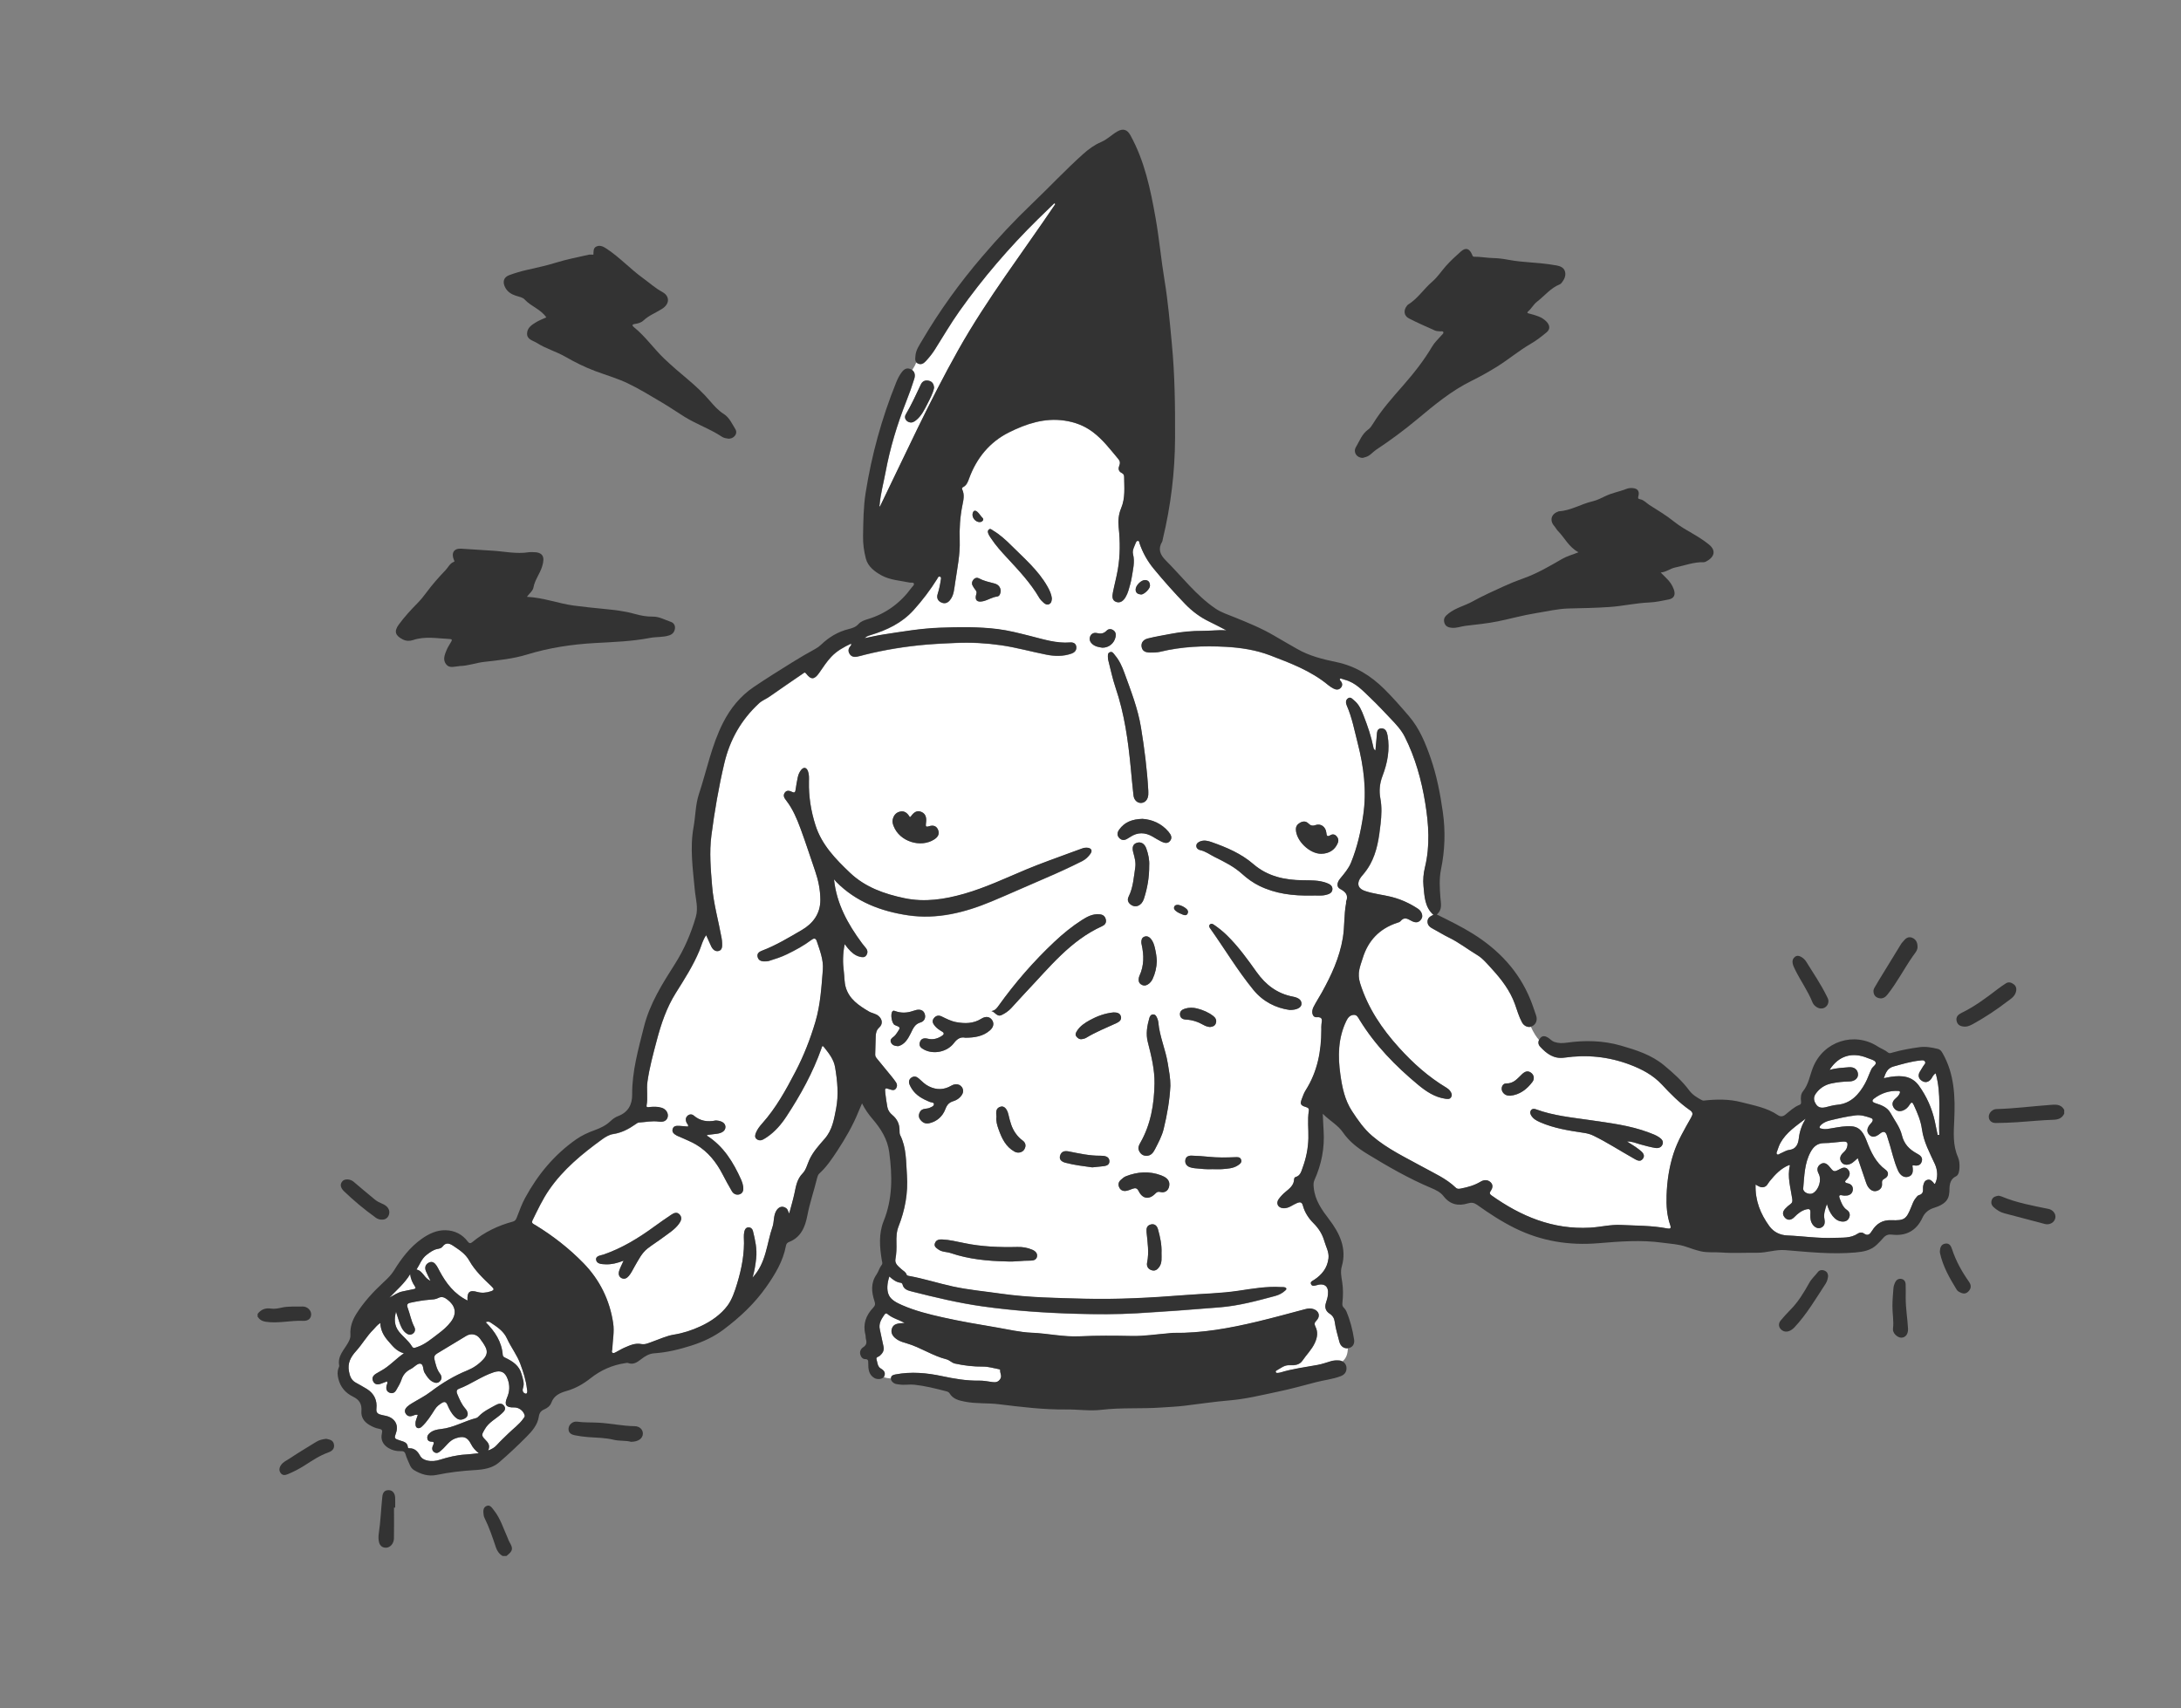 <?xml version="1.0" encoding="UTF-8"?>
<svg id="full_imagen" data-name="full imagen" xmlns="http://www.w3.org/2000/svg" viewBox="0 0 739.99 579.61">
  <rect x="0" y="0" width="739.99" height="579.61" fill="#808080" stroke="none"/>
  <defs>
    <style>
      .cls-1 {
        fill: #fff;
      }

      .cls-2 {
        fill: #333;
      }
    </style>
  </defs>
  <path class="cls-1" d="M652.11,383.19c-.39-2.89-1.55-5.59-2.78-8.24-.4-.85-.73-1.16-1.35-.16-.55,.87-1.25,1.63-2.25,2.02-1.26,.48-2.39,.23-3.15-.88-.73-1.08-.55-2.15,.44-3.04,.56-.5,1.13-1,1.47-1.7,.26-.53,.32-.97-.44-1-3.02-.15-5.74,.76-8.14,2.56-.87,.66-.8,1.21,.42,1.6,2,.64,4.04,1.37,5.14,3.37,1.34,2.45,3.17,4.73,3.82,7.44,.72,3.03,2.52,4.86,5.09,6.26,1.05,.57,2.14,1.28,1.65,2.76-.48,1.46-1.68,1.46-2.93,1.25-.06-.01-.15,.11-.23,.17,.39,2.13,0,3.24-1.31,3.68-1.43,.48-2.82-.33-3.62-2.18-.66-1.53-1.2-3.11-1.64-4.73-.65-2.39-1.32-4.78-2.1-7.13-.44-1.33-1.22-1.46-2.29-.59-1.57,1.28-2.76,1.4-3.7,.39-.96-1.03-.81-2.31,.45-3.7,.14-.16,.3-.31,.43-.48,.48-.64,.5-1.22-.37-1.51-1.63-.55-3.29-1.09-5.05-.88-3,.36-5.93,1.04-8.86,1.75-1.05,.26-2.04,.7-2.87,1.42-.27,.23-.58,.62-.56,.92,.03,.42,.56,.38,.92,.47,1.09,.28,2.14,0,3.2-.17,2.28-.37,4.58-.86,6.89-.65,2.93,.26,4.08,2.65,4.97,4.97,1.45,3.76,3.05,7.32,6.47,9.8,1.16,.84,.93,2.27-.32,2.92-.8,.42-1.05,.82-.95,1.73,.11,1.1-.44,1.99-1.53,2.4-1.08,.4-2,.06-2.78-.75-.66-.68-.96-1.55-1.25-2.42-.87-2.54-1.73-5.09-2.67-7.86-.73,.64-1.22,1.14-1.78,1.54-1.32,.95-2.92,.91-3.65-.04-.88-1.15-.69-2.31,.66-3.52,.54-.49,.95-1.01,1.14-1.71,.42-1.53,.05-2.01-1.53-1.88-2.09,.16-4.18,.51-6.27,.51-2.27,0-3.59,1.19-4.57,3-2.11,3.87-2.12,8.18-2.51,12.4-.12,1.31,2.12,2.29,3.32,1.58,2.02-1.2,3.03-4.53,1.92-6.62-.66-1.25-.54-2.37,.55-3.16,1.18-.86,2.24-.29,3.08,.75,1.54,1.91,1.55,1.94,3.72,.78,.97-.52,1.87-.64,2.63,.24,.77,.9,.68,1.88,0,2.82-.13,.17-.26,.35-.42,.49-.84,.74-.81,1.14,.39,1.38,1.05,.21,1.74,1,1.66,2.08-.08,1.12-.8,1.88-1.97,2.03-.52,.07-1.09,.08-1.6-.05-1.19-.29-1.2,.27-.88,1.1,.56,1.45,1.06,2.91,2.46,3.88,.87,.6,1.16,1.54,.73,2.58-.44,1.04-1.31,1.4-2.36,1.33-1.38-.09-2.41-.84-3.25-1.89-.88-1.11-1.45-2.38-1.94-4.07-.65,1.92-1.17,3.45-.84,5.11,.26,1.35,.07,2.53-1.39,3.02-1.12,.37-2.44-.54-3.02-1.91-.46-1.08-.37-2.23-.34-3.35,.03-1.07-.38-1.3-1.36-1.06-1.7,.42-2.95,1.47-4.14,2.68-1.05,1.07-2.26,1.11-3.11,.2-1.01-1.07-.86-2.14,.11-3.14,.53-.54,1.08-1.07,1.7-1.49,.69-.47,.74-1.01,.63-1.79-.53-3.75-1.75-7.46-.79-11.31,0-.03-.06-.08-.17-.21-2.84,1.09-4.85,3.24-6.71,5.54-.6,.74-.9,1.72-2,1.98-1.03,.24-1.82-.31-2.77-.87-.19,5.44,1.67,9.97,4.67,14.12,1.51,2.08,3.71,3.06,6.11,3.16,5.32,.22,10.61,1.05,15.94,.81,2.7-.12,5.51,.21,7.97-1.44,.6-.4,1.41-.51,2.01-.08,1.47,1.06,2.13,.21,2.86-.95,1.48-2.36,3.52-3.63,6.45-3.52,4.52,.16,5.15-.33,6.83-4.54,.4-1,.76-2.03,1.44-2.88,.33-.41,.7-.97,1.15-1.08,1.33-.34,1.45-1.24,1.38-2.34-.02-.32,.01-.65,.09-.96,.19-.8,.41-1.57,1.33-1.87,.96-.31,1.52,.27,2.08,.88,.17,.19,.24,.5,.58,.49,1.05-2.01,.92-4.63,0-6.64-1.75-3.86-3.84-7.58-4.42-11.9Z"/>
  <path class="cls-1" d="M146.05,434.59c-.58-1.22-1.11-2.21-1.54-3.25-.49-1.21-.2-2.3,.97-2.9,1.2-.62,2.05,.11,2.68,1.09,.35,.54,.63,1.13,.94,1.7,2.23,4.18,5.01,7.86,9.53,10.07-.23-2.85,.7-3.66,3.24-2.93,1.57,.45,3.05,.32,4.59-.18,1.3-.42,1.23-.83,.34-1.67-2.82-2.67-5.69-5.39-7.59-8.77-1.31-2.33-3.29-3.57-5.3-4.93-1.25-.85-2.58-1.47-3.78,.19-.39,.54-1.1,.67-1.73,.79-1.43,.27-2.51,1.14-3.64,1.98-1.72,1.28-2.33,3.29-3.46,5,2.17,.41,2.62,2.98,4.74,3.81Z"/>
  <path class="cls-1" d="M619.21,375.75c1.36-.3,2.67-.75,4.09-.87,4.69-.4,7.46-3.57,9.52-7.31,.83-1.51,1.37-3.25,2.15-4.84,.42-.86,1.82-1.52,1.39-2.33-.39-.72-1.71-.98-2.65-1.37-5.25-2.19-9.89-.85-12.97,4,2.35-.66,4.44-.72,6.52-.9,1.89-.16,3.08,.82,3.14,2.44,.04,1.3-1.17,2.34-2.9,2.38-2.11,.04-4.19,.25-6.24,.7-2.19,.48-3.94,1.66-5.24,3.5-.89,1.25-.6,2.47,.17,3.6,.72,1.06,1.8,1.25,3.01,.98Z"/>
  <path class="cls-1" d="M140.15,452.48c-.84,.66-1.73,.43-2.51-.22-1.17-.97-1.71-2.33-2.18-3.7-.4-1.15-.73-2.32-1.1-3.48-.66,2.47-.62,4.76,1.04,6.83,1.38,1.72,3.22,3.03,4.36,4.94,.48,.79,.96,.5,1.62,.29,2.84-.92,5.03-2.86,7.34-4.6,1.57-1.19,3.02-2.4,4.27-4.05,2.31-3.06,1.25-5.63-1.17-7.49-1.03-.79-1.94-1.21-3.21-.53-.85,.45-1.86,.47-2.83,.55-2.2,.17-4.37,.56-6.53,1.02-1.04,.22-1.32,.68-.94,1.7,.79,2.11,1.15,4.37,2.2,6.4,.44,.85,.42,1.72-.37,2.34Z"/>
  <path class="cls-1" d="M656.76,364.21c-.94,.53-1.1,1.33-1.55,1.91-.87,1.11-1.98,1.38-3.13,.64-1.06-.68-1.42-1.75-.79-2.95,.38-.71,.87-1.36,1.26-2.07,.27-.48,.97-.9,.54-1.55-.38-.58-1.09-.39-1.66-.33-3.07,.3-6,1.2-8.97,2.02-2.07,.57-2.64,2.08-3.32,3.99,.99-.2,1.76-.39,2.54-.5,3.63-.49,7.02-.26,9.41,3.07,2.61,3.64,4.4,7.64,5.36,12.01,.35,1.56,.65,3.13,.97,4.69,.18-.02,.36-.03,.54-.05-.26-6.92,.76-13.89-1.21-20.87Z"/>
  <path class="cls-1" d="M604.06,391.39c1-.4,1.96-1.07,2.98-1.19,2.44-.29,3.07-2.11,3.28-3.94,.28-2.44,1.06-4.58,2.32-6.69-3.17,2.46-6.6,4.64-8.59,8.29-.43,.8-.7,1.69-1.02,2.54-.14,.39-.46,.86-.13,1.21,.39,.4,.78-.09,1.15-.23Z"/>
  <path class="cls-1" d="M358.08,69.28c-.11-.09-.23-.19-.34-.28-1.87,1.81-3.74,3.6-5.6,5.43-9.78,9.62-18.67,20-26.6,31.18-2.99,4.21-5.59,8.71-8.36,13.07-.9,1.42-1.94,2.72-3.09,3.93-.7,.74-1.5,1.27-2.58,.8-.28-.12-.48-.28-.62-.45-.14,.38-.31,.75-.5,1.11-.28,.52-.59,1.02-.9,1.52,.94,.67,1.1,1.79,.76,2.9-.81,2.62-1.74,5.21-2.75,7.76-3.08,7.79-5.49,15.76-7.02,24.01-.68,3.65-1.66,7.24-2,10.95-.02,.25-.16,.53,.08,.77,8.67-17.86,16.89-35.93,26.65-53.26,9.74-17.31,21.82-33.03,32.89-49.44Zm-43.44,67.8c-1.01,2-2.02,4.07-3.84,5.53-.7,.56-1.43,.96-2.37,.63-1.11-.39-1.74-1.54-1.12-2.59,1.94-3.3,3.52-6.77,5.15-10.23,.51-1.08,1.48-1.53,2.7-1.23,1.16,.29,1.69,1.08,1.77,2.42-.38,1.84-1.37,3.65-2.29,5.46Z"/>
  <path class="cls-1" d="M339.38,464.95c.04-.29-.5-.36-.8-.41-1.64-.3-3.29-.81-4.93-.8-3.26,.03-6.44-.33-9.61-1.03-1.11-.25-1.86-1.18-2.85-1.43-4.73-1.18-8.78-4.03-13.42-5.4-1.03-.3-2.07-.58-3.02-1.13-1.7-.98-2.5-2.27-2.19-3.59,.35-1.48,1.27-2.06,3.51-2.16,.21,0,.41-.03,.9-.07-2.1-1.15-4.25-1.64-5.89-3.08-.34-.3-.72-.12-.96,.24-1.04,1.52-2.05,3.04-1.57,5.06,.45,1.88,.76,3.79,1.22,5.67,.35,1.42-.26,2.38-1.25,3.26-.41,.36-1.34,.4-1.1,1.19,.33,1.1,.32,2.46,1.44,3.12,1.17,.68,1.74,1.48,1.12,2.75-.03,.05-.06,.1-.09,.15,.05,.02,.1,.04,.15,.06,.74,.25,1.52,.36,2.3,.4,0-.05,0-.1,0-.16,.09-.85,.82-1.05,1.53-1.19,5.33-1.02,10.59-.54,15.86,.59,4.09,.87,8.22,1.59,12.45,1.51,1.55-.03,3.1,.29,4.65,.5,1.11,.15,1.96-.05,2.61-1.1,.64-1.04-.19-1.96-.05-2.95Z"/>
  <path class="cls-1" d="M573.25,376.64c-3.49-2.43-6.47-5.46-9.35-8.56-3.06-3.3-6.89-5.3-10.99-6.84-7.15-2.69-14.56-3.44-22.11-2.35-3.65,.53-6.06-1.35-8.27-3.73-.64-.69-.72-1.52-.36-2.28-.49-.54-.92-1.14-1.31-1.75-.55-.86-1.02-1.76-1.44-2.69-1.09,.27-2.33-.26-3-1.49-1.05-1.94-1.65-4.08-2.39-6.16-1.65-4.6-4.55-8.39-7.81-11.95-1.57-1.71-3.09-3.59-5.03-4.75-3.22-1.93-6.18-4.27-9.57-5.91-1.84-.89-3.57-2.01-5.38-2.96-1.01-.53-1.86-1.16-1.88-2.4-.02-1.29,.91-1.86,2.01-2.35-2.94-2.62-3.03-6.24-3.37-9.73-.21-2.15-.01-4.31,.5-6.42,1.77-7.26,1.28-14.51,.09-21.8-1.27-7.81-3.37-15.35-6.92-22.43-1.18-2.35-2.94-4.23-4.78-6.16-2.26-2.37-4.49-4.79-6.87-7.04-2.59-2.45-5.01-5.21-8.67-6.18-.47-.12-.92-.3-1.39-.44-.08-.02-.2,.05-.29,.07-.15,.29-.01,.53,.17,.73,.75,.82,.76,1.72,.01,2.45-.74,.73-1.7,.55-2.56,.07-.56-.32-1.11-.67-1.61-1.08-5.83-4.82-12.8-7.45-19.72-10.09-4.81-1.83-9.9-2.62-15.02-2.9-7.5-.41-14.97-.11-22.32,1.69-1.08,.26-2.25,.25-3.37,.25-1.37,0-2.66-.35-2.9-1.97-.23-1.58,.84-2.47,2.15-2.8,2.5-.63,5.06-1.04,7.6-1.53,3.66-.71,7.34-1.06,11.08-1.04,2.62,.01,5.25-.37,7.94-.19-1.93-.99-3.85-2.02-5.8-2.96-3.1-1.49-5.81-3.52-8.18-5.97-3.71-3.84-7.26-7.82-10.65-11.94-2.16-2.61-3.77-5.5-4.85-8.7-.1-.29-.06-.73-.45-.79-.44-.07-.69,.33-.81,.66-.46,1.25-1.27,2.51-.93,3.86,.68,2.69-.04,5.25-.44,7.84-.24,1.54-.7,3.05-1.14,4.54-.23,.77-.57,1.52-.97,2.21-.7,1.2-1.76,2.11-3.18,1.6-1.47-.52-1.34-1.96-1.1-3.2,.51-2.59,1.21-5.14,1.66-7.74,.83-4.75,.81-9.54,.3-14.32-.24-2.25-.04-4.45,.83-6.51,1.47-3.48,1.05-7.08,1.02-10.68,0-.59-.24-1.02-.8-1.29-1.09-.52-1.27-1.42-.85-2.44,.34-.83,.31-1.55-.28-2.25-2.73-3.25-5.26-6.65-8.73-9.24-2.91-2.17-6.06-3.34-9.6-3.86-6.78-1-12.99,1.1-18.81,4-6.53,3.25-10.99,8.69-13.52,15.61-.43,1.17-.83,2.35-2.06,2.97-.34,.17-.45,.45-.28,.81,.85,1.79,.4,3.6,.04,5.39-.78,3.93-1.04,7.84-.9,11.87,.16,4.73-.83,9.42-1.51,14.11-.16,1.07-.3,2.13-.5,3.19-.21,1.12-.61,2.17-1.37,3.06-.86,1-1.87,1.23-3.03,.63-1.16-.59-1.42-1.66-1.08-2.75,.49-1.55,.83-3.12,1.06-4.72,.06-.41,.27-.97-.2-1.18-.63-.29-.8,.4-1.03,.76-2.35,3.75-5.01,7.26-7.98,10.55-3.99,4.42-9.09,6.8-14.62,8.49-.62,.19-1.24,.33-2.02,1.05,2.33-.46,4.31-.93,6.32-1.24,6.38-.97,12.73-2.07,19.23-2.31,6.58-.24,13.14-.34,19.67,.47,3.68,.46,7.29,1.4,10.89,2.31,4.48,1.12,8.91,2.6,13.65,2.22,.97-.08,1.91,.27,2.07,1.39,.19,1.26-.57,2.03-1.7,2.41-2.78,.96-5.58,.9-8.44,.34-5.13-1.01-10.16-2.44-15.34-3.19-5.02-.72-10.07-1.02-15.14-.8-3.39,.14-6.78,.29-10.15,.57-7.09,.61-14.1,1.73-21.01,3.45-.89,.22-1.77,.51-2.67,.66-.94,.15-1.83,.01-2.42-.89-.63-.95-.5-1.82,.21-2.66,.16-.19,.41-.37,.24-.88-2.5,1.17-4.85,2.47-6.75,4.5-1.56,1.66-2.77,3.58-4.07,5.43-1.62,2.31-2.75,2.41-4.42,.23-.44-.58-.67-.29-1.02-.05-3.81,2.62-7.64,5.21-11.42,7.87-1.14,.81-2.47,1.27-3.53,2.25-6.04,5.57-9.9,12.35-11.79,20.35-1.91,8.08-3.31,16.24-4.38,24.47-.75,5.74-.23,11.5,.24,17.25,.49,5.99,2.16,11.75,3.22,17.63,.1,.58,.15,1.18,.18,1.77,.04,1.05,.03,2.25-1.15,2.57-1.17,.31-2.04-.49-2.55-1.54-.58-1.2-1.11-2.44-1.72-3.8-1.18,1.65-1.57,3.5-2.28,5.2-2.12,5.11-5.1,9.75-8.01,14.38-3.16,5.03-4.98,10.47-6.47,16.11-1.22,4.63-2.49,9.26-3.16,14.01-.37,2.65,.2,5.37-.29,8.04-.15,.79,.48,.65,.97,.59,1.4-.18,2.8-.18,4.17,.24,1.44,.44,2.31,1.8,2.03,3.08-.27,1.25-1.39,1.86-3.04,1.61-2.28-.35-4.51,.18-6.76,.31-.39,.02-.78,.34-1.13,.58-2.31,1.62-4.73,2.9-7.61,3.33-1.31,.19-2.63,.99-3.74,1.8-6.74,4.89-13.15,10.13-17.94,17.08-2.25,3.26-3.9,6.82-5.64,10.35-.54,1.09,.35,1.29,.95,1.66,5.96,3.64,11.45,7.91,16.31,12.9,5.52,5.66,8.92,12.54,10.09,20.39,.44,2.93-.19,5.91-.31,8.87-.02,.41-.37,.89,.11,1.18,.4,.24,.83-.07,1.21-.26,.96-.49,1.87-1.08,2.86-1.5,1.81-.78,3.57-1.63,5.72-1.21,1.31,.26,2.63-.42,3.9-.87,2.34-.82,4.64-1.92,7.05-2.31,3.23-.52,6.27-1.53,9.16-2.87,3.53-1.64,6.86-3.97,9.13-7.03,1.48-2.01,2.41-4.74,3.19-7.31,1.58-5.18,2.62-10.44,2.32-15.91-.04-.64,.04-1.3,.18-1.92,.16-.71,.55-1.35,1.38-1.37,.79-.02,1.34,.49,1.52,1.22,.75,3.04,1.44,6.08,1.1,9.26-.23,2.13-.56,4.24-1.23,6.57,4.69-5.05,4.78-11.5,6.77-17.22,.59-1.7,.29-3.65,1.2-5.32,.85-1.55,2.19-1.94,3.46-1.01,.54,.39,.58,1.01,1,1.81,.64-2.41,1.3-4.57,1.77-6.77,.53-2.46,.84-4.88,2.8-6.87,1.11-1.12,1.53-2.93,2.21-4.45,1.24-2.81,3.33-5.05,5.28-7.3,2.58-2.97,3.14-6.55,3.84-10.11,.93-4.72,.47-9.44-.32-14.14-.46-2.73-2.14-4.79-3.78-6.85-.64-.82-.73,.06-.86,.45-2.92,8.23-7.1,15.81-11.87,23.08-1.79,2.72-3.89,5.17-6.61,7.02-.44,.3-.9,.59-1.38,.83-.81,.41-1.63,.3-2.26-.29-.58-.55-.37-1.31-.11-1.98,.47-1.23,1.29-2.24,2.15-3.21,4.68-5.24,8.02-11.33,11.24-17.5,2.83-5.41,5.04-11.06,6.78-16.92,1.72-5.79,2.06-11.74,2.54-17.69,.27-3.41-1.01-6.56-2.06-9.74-.38-1.16-1.06-.99-1.82-.42-2.59,1.95-5.42,3.47-8.32,4.88-1.94,.94-4,1.6-6.05,2.24-.5,.16-1.06,.15-1.6,.16-1.14,.02-2.06-.4-2.3-1.59-.24-1.14,.62-1.69,1.49-2.02,4.8-1.82,9.2-4.49,13.58-7.05,3.65-2.13,6.28-5.47,6.24-10.25-.03-3.4-.69-6.62-1.79-9.8-1.64-4.73-3.15-9.5-4.89-14.2-1.25-3.38-2.62-6.73-4.86-9.62-.6-.78-1.24-1.62-.58-2.63,.69-1.06,1.68-.75,2.59-.31,.83,.4,1.01,.01,1.12-.72,.21-1.44,.45-2.87,.75-4.29,.2-.89,.56-1.76,1.15-2.48,.87-1.06,1.8-.87,2.29,.41,.43,1.14,.36,2.34,.34,3.52-.11,5.11,.69,10.1,2.25,14.94,2.13,6.6,6.83,11.41,11.68,16.03,5.16,4.91,11.65,7.2,18.5,8.63,6.9,1.44,13.62,.39,20.24-1.5,7.32-2.09,14.19-5.38,21.19-8.3,4.98-2.07,10.06-3.84,15.11-5.72,1.16-.43,2.34-.82,3.49-1.27,.72-.28,1.45-.43,2.21-.31,1.19,.19,1.56,.96,.87,1.97-.73,1.08-1.67,1.96-2.86,2.56-4.09,2.06-8.25,3.97-12.47,5.77-6.09,2.61-12.13,5.34-18.24,7.89-9.07,3.79-18.52,6.17-28.35,4.71-9.11-1.36-17.64-4.54-24.34-11.34-.26-.26-.44-.61-.77-.82,.86,8.24,4.67,15.11,9.44,21.56,.45,.61,.95,1.17,1.41,1.76,.61,.77,.64,1.6,.11,2.4-.55,.84-1.42,.69-2.19,.5-1.7-.41-2.93-1.55-4.03-2.84-.35-.4-.65-.84-1.11-1.44-.69,3.26-.69,6.37-.29,9.43,.22,1.71,.14,3.46,.61,5.12,1.16,4.13,4.47,6.28,7.86,8.3,1.05,.63,2.38,.71,3.34,1.57,1.31,1.16,1.44,2.76,.16,3.9-.91,.81-1.12,1.81-1.16,2.89-.09,2.09-.1,4.18-.18,6.27-.02,.61,.32,1.02,.65,1.43,1.7,2.09,3.42,4.16,5.12,6.25,.44,.54,.85,1.11,1.25,1.69,.52,.76,.5,1.56-.07,2.25-.54,.65-1.28,.41-1.95,.18-1.66-.56-1.77-.5-1.57,1.26,.18,1.6,.42,3.21,.71,4.79,.2,1.09,.83,1.95,1.69,2.67,1.63,1.35,2.46,3.09,2.43,5.23,0,.53,0,1.13,.22,1.58,2.15,4.31,1.96,8.99,2.29,13.6,.42,6.02-.64,11.8-2.85,17.39-.71,1.79-.75,3.68-.71,5.58,.05,1.83,0,3.65-.34,5.47-.31,1.61,1.03,2.5,2.01,3.43,.61,.58,1.46,.91,1.75,1.81,.11,.32,.41,.43,.76,.49,5.04,.89,9.92,2.49,14.91,3.58,5.43,1.18,10.96,1.68,16.44,2.46,9.3,1.33,18.67,1.45,28.04,1.7,11.53,.3,23.01-.34,34.5-1.24,6.01-.47,12.05-.56,18.02-1.46,4.74-.71,9.47-1.54,14.3-1.25,.38,.02,.76-.02,1.13,.03,.25,.04,.56,.13,.69,.32,.24,.34-.07,.6-.3,.82-.97,.9-2.12,1.49-3.38,1.83-6.19,1.67-12.38,3.34-18.8,3.87-9.34,.77-18.68,1.46-28.03,2.01-6.9,.41-13.8,.38-20.68,.18-10.65-.3-21.28-1.03-31.86-2.52-8.08-1.14-15.96-3.03-23.84-5.02-1.4-.35-2.88-.71-3.27-2.48-.05-.21-.36-.48-.57-.5-1.51-.16-2.66-1.03-3.89-2.14-.72,2.23-.99,4.5-.18,6.31,.75,1.67,2.76,2.66,4.54,3.44,4.41,1.93,9.06,3.08,13.73,4.13,6.14,1.38,12.34,2.42,18.55,3.47,3.87,.66,7.73,1.59,11.63,1.75,5.47,.22,10.8,1.48,16.36,1.21,5.87-.28,11.8-.22,17.71-.11,4.12,.08,8.25-.58,12.38-.91,.54-.04,1.07-.15,1.61-.14,9.72,.14,19.19-1.59,28.58-3.84,5.45-1.3,10.84-2.8,16.26-4.23,.91-.24,1.8-.31,2.7-.02,1.93,.62,2.47,2.43,1.06,3.88-.66,.68-.83,1.15-.37,2.05,.94,1.85,.67,3.67-.2,5.57-1.06,2.29-2.85,4-4.22,6.03-.98,1.46-2.75,1.59-4.25,1.51-1.89-.11-3.08,1.03-4.5,1.8-.21,.11-.35,.25-.28,.5,.07,.23,.26,.36,.49,.34,.37-.03,.76-.05,1.12-.16,4.13-1.27,8.4-1.79,12.63-2.57,1.53-.28,3-.83,4.5-1.26,.89-.26,1.81-.33,2.72-.24,.4,.04,.78,.15,1.11,.31,.68-.57,1.21-1.29,1.5-2.16,.25-.75,.35-1.53,.39-2.32-1.36,.13-2.47-.7-2.87-2.21-.58-2.24-1.27-4.45-1.57-6.75-.16-1.19-.69-2.1-1.73-2.77-1.41-.91-1.77-2.2-1.21-3.8,.3-.86,.54-1.76,.64-2.66,.32-2.86-1.21-4.04-4.02-3.16-.67,.21-1.37,.34-1.71-.37-.39-.82,.43-1.1,.95-1.43,2.71-1.74,4.57-4.04,4.96-7.35,.25-2.13-.87-3.95-1.42-5.88-.65-2.3-1.89-4.28-3.63-6.01-1.68-1.67-3.02-3.69-3.64-6.03-.33-1.24-1.03-1.24-1.92-.88-.74,.3-1.44,.73-2.15,1.11-.82,.44-1.69,.74-2.63,.67-1.77-.14-2.52-1.66-1.5-3.08,.66-.92,1.44-1.73,2.32-2.46,1.36-1.13,2.83-2.23,2.91-4.26,.01-.34,.17-.68,.5-.77,1.64-.44,1.93-1.91,2.4-3.2,1.18-3.2,1.85-6.48,1.94-9.94,.08-3.11-.35-6.23,.15-9.33,.14-.84-.31-1.08-1.04-1.3-1.77-.54-1.99-1.02-1.35-2.71,.38-1.01,.74-2.05,1.31-2.95,3.98-6.27,5.32-13.21,5.32-20.51,0-.65-.03-1.3,.05-1.94,.18-1.34,.54-2.54-1.71-2.36-1.31,.11-1.85-1.73-1.02-3.39,.84-1.68,1.89-3.26,2.81-4.91,3.26-5.86,6.06-11.89,7.17-18.6,.64-3.89,.36-7.86,1.1-11.73,.04-.21-.04-.45,.03-.64,.88-2.2-.28-3.31-2.08-4.27-1.2-.64-1.12-2.08,.04-3.49,1.4-1.7,2.85-3.34,3.7-5.45,2.11-5.18,3.32-10.57,4.13-16.08,1.22-8.3,.18-16.43-1.89-24.48-1.1-4.27-1.9-8.62-3.69-12.7-.37-.85-.46-1.91,.46-2.49,.88-.55,1.47,.3,2.08,.79,1.7,1.39,2.49,3.39,3.24,5.33,1.32,3.41,2.51,6.88,3.23,10.48,.07,.36,.09,.75,.71,1.11,.16-1.74,.3-3.37,.45-5,.1-1.07,.03-2.39,1.48-2.47,1.46-.08,1.94,1.08,2.17,2.35,.87,4.78-.03,9.4-1.71,13.79-.98,2.57-1.19,5.13-.73,7.58,.55,2.94,.4,5.83,.08,8.67-.53,4.69-1.17,9.41-3.5,13.68-.7,1.29-1.53,2.46-2.48,3.57-.38,.45-.79,.9-1.07,1.41-1.08,1.94-.39,3.37,1.7,4.09,3,1.04,6.17,1.29,9.21,2.08,3.16,.82,6.08,2.17,8.8,3.96,1.27,.83,1.8,2.37,1.28,3.31-.76,1.37-1.91,1.71-3.61,.74-1.31-.75-2.4-1.26-3.56,.17-.27,.34-.84,.46-1.3,.62-5.88,1.98-9.68,5.98-11.51,11.87-.4,1.29-.88,2.55-1.16,3.87-.34,1.59-.24,3.15,.27,4.76,2.62,8.35,7.36,15.37,13.18,21.8,4.77,5.28,9.99,9.95,16.11,13.61,.45,.27,.89,.63,1.2,1.05,.46,.61,.82,1.33,.4,2.1-.45,.83-1.24,.69-2.01,.58-3.62-.52-6.58-2.53-9.24-4.75-7.66-6.35-14.57-13.43-19.82-21.98-.49-.8-.91-1.86-2.12-1.72-1.23,.14-1.89,.96-2.42,2.09-2.8,5.84-2.88,11.96-1.99,18.19,.61,4.34,1.49,8.62,3.94,12.36,1.99,3.04,3.99,5.98,6.88,8.45,5.21,4.46,11.32,7.29,17.19,10.54,3.86,2.14,7.93,3.89,11.15,7.01,.55,.54,1.2,.39,1.83,.27,2.28-.45,4.51-1.07,6.53-2.28,.18-.11,.37-.23,.57-.3,1.11-.44,2.18-.27,2.98,.57,.77,.81,.6,1.82,.02,2.69-.45,.67-.61,1.1,.21,1.68,10.01,7.1,20.8,11.63,33.4,10.93,3.54-.2,6.99-1.11,10.58-.92,5.21,.27,10.44,.17,15.6,1.18,1.06,.21,1.42-.03,1.03-1.14-1.14-3.25-1.34-6.63-1.23-10.04,.15-4.81,.84-9.5,2.32-14.13,1.41-4.42,3.76-8.33,6-12.3,.67-1.19,.69-1.76-.49-2.59Zm-243.24-202.44c.25-1.03,.86-1.16,1.62-.5,.68,.59,1.09,1.41,1.76,2.05,.57,.55-.08,1.4-1.01,1.4-1.42,0-2.7-1.57-2.37-2.95Zm8.29,28.22c-1.71,.21-3.1,1.2-4.73,1.58-2.12,.49-2.96-.37-2.31-2.48,.17-.56,.05-.89-.28-1.31-.39-.5-.77-1.04-1.04-1.61-.33-.7-.13-1.38,.36-1.95,.53-.61,1.25-.74,1.91-.38,1.63,.9,3.42,1.25,5.19,1.72,1.24,.33,2.05,1.15,2.12,2.53-.07,.87-.34,1.79-1.22,1.9Zm17.74,2.54c-.73,.41-1.4,.04-1.92-.41-.6-.53-1.19-1.12-1.59-1.81-2.92-4.97-6.84-9.12-10.72-13.32-1.98-2.14-3.95-4.28-5.55-6.72-.27-.41-.56-.8-.77-1.23-.28-.59-.57-1.28,.02-1.79,.52-.45,1,.1,1.44,.36,2.33,1.39,4.32,3.22,6.23,5.12,4.34,4.33,9.06,8.34,12.15,13.77,.75,1.32,1.4,2.67,1.55,4.13-.06,.8-.15,1.52-.85,1.91Zm-125.73,210.37c-1.41,1.89-3.41,3.11-5.25,4.49-1.72,1.29-3.55,2.43-5.26,3.74-2.06,1.58-3.15,3.91-4.43,6.07-.66,1.11-1.15,2.31-2.01,3.3-.64,.75-1.44,1.25-2.41,.78-1.05-.51-1.17-1.54-.87-2.51,.33-1.06,.88-2.05,1.5-3.44-2.2,.83-4.07,1.3-6.02,1.23-1.28-.05-3.02-.07-3.29-1.44-.29-1.48,1.54-1.53,2.56-1.89,6.27-2.18,11.83-5.58,17.15-9.47,1.87-1.37,3.78-2.67,5.69-3.97,.92-.63,1.99-1.15,2.92-.13,.98,1.08,.48,2.21-.27,3.22Zm20.63-10.08c-1.06,.36-2.07-.08-2.64-1.06-1.11-1.9-2.17-3.84-3.19-5.8-2.13-4.1-4.92-7.58-8.93-9.99-1.72-1.03-3.59-1.71-5.39-2.56-.39-.18-.82-.29-1.18-.51-.86-.5-1.74-1.08-1.39-2.26,.34-1.13,1.37-1.07,2.29-1.03,.96,.04,1.91,.16,2.88,.24,.27-.6-.25-.9-.44-1.29-.39-.81-.42-1.58,.19-2.26,.64-.71,1.58-.75,2.21-.21,2.2,1.89,4.68,2.26,7.41,1.7,.1-.02,.21,0,.32,0,1.86,.14,2.97,.91,3.04,2.09,.07,1.27-1.03,2.18-2.92,2.41-1.02,.12-2.03,.24-3.05,.37-.05,0-.09,.05-.39,.22,5.82,3.69,9.07,9.17,11.73,15.08,.33,.73,.56,1.53,.66,2.32,.14,1.07-.07,2.16-1.21,2.55Zm66.08-120.44c-4.68,3.04-11.82,.73-13.82-4.48-.27-.7-.5-1.43-.33-2.2,.3-1.36,1.03-2.38,2.44-2.72,1.64-.4,2.6,.57,3.39,1.87,.21-.12,.27-.14,.3-.18,.89-1.27,1.97-2.31,3.62-1.59,1.69,.73,1.76,2.37,1.53,3.88-.18,1.19,.13,1.29,1.13,.96,1.36-.44,2.49-.09,3.02,1.33,.52,1.39-.14,2.38-1.29,3.13Zm71.48-87.99c1.24,.03,1.66,.87,1.67,1.94,.01,1.05-2,2.98-3,2.97-1.07-.1-1.9-.48-1.87-1.74,.03-1.35,1.89-3.2,3.2-3.17Zm-7.02,31.45c2.2,6.07,4.57,12.08,5.63,18.5,1.18,7.12,2.08,14.26,2.49,21.46,0,.48,.03,.97,0,1.45-.13,1.63-1.06,2.69-2.4,2.77-1.29,.07-2.44-.96-2.62-2.55-.36-3.15-.63-6.32-.94-9.48-.88-9.17-2.14-18.27-5.13-27.05-1.04-3.05-1.68-6.24-2.49-9.36-.07-.26-.11-.53-.11-.8-.01-.74-.2-1.63,.73-1.94,.84-.28,1.22,.53,1.65,1.04,1.49,1.75,2.42,3.81,3.19,5.95Zm-11.6-12.33c.39-1,1.34-1.35,2.26-1.13,1.31,.3,2.34,.22,3.32-.82,.57-.59,1.43-.7,2.23-.17,.84,.56,.98,1.36,.81,2.27-.41,2.13-2.22,3.69-4.45,3.69-1.12-.17-2.4-.33-3.43-1.23-.81-.71-1.14-1.6-.74-2.61Zm-55.09,136.52c1.75,.44,3.3-.01,4.76-.94,.79-.5,.93-1,0-1.53-.89-.51-1.73-1.09-2.39-1.9-.61-.75-1.05-1.55-.39-2.48,.69-.99,1.67-1.21,2.7-.71,1.6,.77,3.15,1.6,4.93,1.93,2.99,.55,5.86,.54,8.55-1.15,1.47-.92,2.78-.74,3.59,.37,.82,1.13,.61,2.45-.67,3.58-2.33,2.05-5.18,2.47-8.34,2.5-1.59-.35-2.75,.32-3.87,1.8-2.3,3.03-6.83,3.93-10.05,2.28-.98-.5-1.93-1.13-1.54-2.47,.4-1.4,1.5-1.58,2.71-1.28Zm-10.04,2.54c-1.21-.06-2.08-.36-2.47-1.32-.38-.96,.32-1.44,1-1.96,.45-.35,.8-.86,1.13-1.35,1.21-1.77,1.2-1.78-.78-2.54-1.09-.42-1.65-3.98-.74-4.74,.31-.26,.6-.09,.9,.01,2.01,.72,4,.63,6-.07,.36-.13,.72-.24,1.09-.32,1.31-.27,2.46,.01,2.89,1.37,.42,1.31-.19,2.5-1.43,2.85-2.01,.57-2.54,2.12-3.35,3.74-.93,1.87-2.09,3.8-4.23,4.32Zm7.54,24.99c-.68-.85-.68-1.75-.16-2.71,.38-.71,.99-.93,1.71-1.04,.53-.08,1.08-.12,1.56-.32,.63-.26,1.51-.56,1.48-1.29-.02-.59-.96-.51-1.48-.73-2.36-.99-4.59-2.15-6.01-4.4-.29-.45-.55-.92-.76-1.41-.4-.95-.26-1.82,.62-2.43,.9-.62,1.76-.35,2.5,.32,1.08,.96,2.04,1.99,3.41,2.66,2.65,1.29,5.12,1.23,7.66-.26,1.88-1.1,3.89-.12,3.96,1.83,.04,1.21-1.4,2.88-3.26,3.43-1.48,.44-2.19,1.2-2.76,2.71-.92,2.43-2.79,4.18-5.48,4.8-1.25,.29-2.22-.19-2.98-1.14Zm39.56,46.43c-.21,1.11-1.28,1.37-2.3,1.35-2.69-.05-5.37,.45-8.07,.27-6.42-.14-12.78-.76-18.91-2.83-1.36-.46-2.9-.31-4.15-1.21-.77-.55-1.61-1.08-1.18-2.18,.41-1.04,1.31-1.29,2.39-1.24,2.54,.11,4.98,.72,7.45,1.23,5.99,1.24,12.06,1.48,18.15,1.33,1.75-.04,3.43,.25,5.04,.94,1.05,.45,1.8,1.22,1.59,2.34Zm-12.32-50.91c1.14-.31,2.16,.7,2.63,2.72,.54,2.32,1.1,4.59,2.58,6.54,.63,.83,1.29,1.56,2.14,2.16,1.15,.82,1.36,1.92,.64,3.11-.64,1.06-2.16,1.37-3.29,.74-2.99-1.66-4.35-4.54-5.41-7.56-.49-1.4-.94-2.88-.73-4.26-.15-1.55-.31-2.99,1.45-3.46Zm8.68-39c-1.74,1.83-3.41,3.74-5.13,5.59-.93,.99-2.04,1.75-3.27,2.34-1.55,.74-2.17-1.04-3.44-1.35,1.24-.17,1.83-.97,2.46-1.86,5.6-7.81,11.88-15.04,18.88-21.62,2.91-2.73,6-5.26,9.36-7.41,1.77-1.13,3.64-2.13,5.87-1.96,1.13,.09,1.92,.52,2.23,1.72,.31,1.21-.37,1.94-1.26,2.34-10.77,4.87-17.86,13.97-25.7,22.22Zm25.28,59.3c-.91,.09-1.81,.19-2.9,.3-2.92-.4-6.01-.75-9.02-1.54-1.71-.45-2.3-1.36-1.84-2.62,.5-1.36,1.61-1.5,2.91-1.24,3.52,.68,7.03,1.49,10.66,1.45,1.33-.01,3.06,.16,3.11,1.83,.05,1.63-1.62,1.69-2.92,1.82Zm-5-43.64c-.4,.24-.91,.34-1.38,.43-.84,.15-1.46-.29-1.93-.91-.47-.62-.16-1.24,.18-1.8,1.05-1.72,2.68-2.77,4.37-3.71,2.51-1.39,5.17-2.35,8.04-2.64,1.08,0,2.17,.14,2.52,1.32,.37,1.25-.62,1.92-1.53,2.33-3.46,1.58-7,3-10.27,4.98Zm24.85,77.7c-.67,.97-1.49,1.55-2.73,1.1-1.23-.44-1.64-1.46-1.41-2.58,.72-3.45,.14-6.86-.19-10.27-.13-1.31,.1-2.29,1.45-2.64,1.33-.34,2.12,.54,2.42,1.61,.73,2.63,1.33,5.31,1.2,8.08-.02,1.6,.25,3.25-.74,4.7Zm.36-25.39c-.73-.19-1.15-.05-1.67,.49-2.08,2.18-4.35,1.92-5.69-.78-.58-1.17-1.2-1.14-2.15-.79-.71,.25-1.4,.58-2.13,.69-.96,.14-1.81-.16-2.29-1.12-.51-1.01-.29-1.9,.51-2.62,.51-.46,1.07-.96,1.7-1.21,3.93-1.55,7.95-1.82,11.95-.33,1.41,.52,2.73,1.36,2.82,2.91,.03,2.02-1.32,3.19-3.04,2.75Zm-9.2-115.17c-.51-1.82-.09-2.92,1.24-3.33,1.38-.43,2.6,.29,3.18,1.94,.69,1.94,1.1,3.94,.98,5.78,.02,4.03-.63,7.73-1.81,11.33-.78,2.39-2.94,3.2-4.59,1.82-.9-.75-1.05-1.64-.58-2.59,1.54-3.11,1.73-6.52,2.24-9.85,.27-1.73-.19-3.42-.66-5.09Zm2.83,31.18c-.05-.21-.09-.42-.1-.64-.03-.85,.13-1.66,1.03-2.01,.86-.33,1.61,.04,2.17,.69,.76,.87,1.12,1.96,1.38,3.07,.36,1.52,.61,3.06,.68,4.51-.09,2.19-.54,4.17-1.42,6.05-.37,.8-.92,1.47-1.68,1.92-.76,.45-1.54,.45-2.28-.06-.7-.49-.89-1.19-.76-1.99,.05-.32,.12-.64,.26-.93,1.58-3.44,1.53-7,.73-10.6Zm7.48,62.59c-.62,2.52-1.83,4.69-2.97,6.93-.59,1.16-1.39,2.22-2.93,2.19-1.22-.02-1.99-.69-2.48-1.76-.46-1.03,.01-1.9,.49-2.73,3.54-6.21,4.66-13.04,4.78-20.01,.08-4.78-1.09-9.48-2.28-14.12-.71-2.77-.23-5.45,.52-8.11,.18-.64,.55-1.25,1.31-1.25,.76,0,1.09,.63,1.34,1.23,.19,.44,.36,.92,.4,1.39,.4,4.8,2.44,9.22,3.2,13.94,.41,2.55,.92,5.08,.89,7.68-.25,4.95-1.1,9.8-2.28,14.62Zm2.15-97.72c-.84,1.02-1.97,.66-2.96,.18-1.01-.49-1.97-1.1-2.94-1.67-2.55-1.48-5.08-1.56-7.58,.11-.36,.24-.73,.46-1.1,.67-.96,.56-1.88,.49-2.64-.32-.83-.89-.7-1.88-.04-2.8,1.83-2.59,4.45-3.59,7.94-3.68,3.29,.22,6.47,1.56,8.88,4.44,.75,.89,1.35,1.98,.45,3.06Zm1.47,22.22c.26-.51,.76-.54,1.34-.54,1.01,.2,1.97,.65,2.79,1.38,.48,.43,.66,1.01,.36,1.61-.35,.68-.97,.58-1.55,.36-.9-.35-1.81-.72-2.54-1.37-.43-.38-.69-.85-.39-1.43Zm1.91,36.73c-.1-1.15,.68-1.74,1.69-2.05,1.37-.42,2.75-.42,4.14-.06,1.95,.51,3.78,1.28,5.39,2.49,.8,.6,1.33,1.42,.95,2.53-.34,.99-1.15,1.18-2.01,1.27-.8-.08-1.51-.31-2.17-.7-1.85-1.07-3.83-1.72-5.96-1.83-1.1-.06-1.93-.5-2.03-1.66Zm19.55,51.19c-1.57,1-3.37,1.06-5.13,1.21-1.07,.09-2.15,.02-3.42,.02-1.87,.11-3.9-.11-5.94-.31-.58-.06-1.19-.16-1.73-.37-1.07-.41-1.67-1.23-1.52-2.39,.16-1.2,1.13-1.56,2.15-1.52,1.94,.06,3.88,.19,5.8,.39,2.96,.31,5.92,.26,8.88,.14,.83-.03,1.75-.13,2.09,.79,.37,1.01-.44,1.56-1.18,2.04Zm21.65-54.65c-.15,1.1-1.63,1.88-3.99,1.86-4.7-.66-9.05-2.82-12.33-6.84-5.38-6.6-9.73-13.92-14.65-20.84-.3-.42-.53-.88-.1-1.31,.49-.49,.99-.18,1.45,.13,1.6,1.09,3.09,2.31,4.48,3.68,3.77,3.72,6.86,8,9.91,12.3,3.09,4.35,7.01,7.35,12.35,8.36,2.17,.41,3.04,1.37,2.87,2.66Zm10.52-39.09c-.07,1.27-1.18,1.66-2.27,1.92-1.71,.4-3.44,.1-4.7,.21-6.49,.12-12.35-.6-17.88-3.32-2.16-1.06-4.08-2.47-5.81-4.04-2.77-2.51-6.04-4.1-9.31-5.73-1.63-.81-3.08-1.96-4.94-2.33-.64-.13-1.3-.7-1.26-1.5,.04-.77,.69-1.22,1.35-1.47,1.34-.52,2.66-.17,3.94,.29,5.04,1.78,9.92,3.86,14.05,7.42,4.82,4.16,10.62,5.44,16.82,5.49,2.68,.02,5.39-.05,7.98,.89,1.07,.39,2.11,.91,2.04,2.18Zm1.81-15.67c-.95,2.29-2.92,3.59-5.6,3.62-3.92,.04-8.52-4.39-8.6-8.26-.02-1.09,.53-1.8,1.47-2.31,.96-.52,1.92-.53,2.69,.21,.76,.73,1.35,1.03,2.5,.62,1.77-.64,3.44,.58,3.66,2.53,.12,1.03,.23,1.58,1.38,.91,.73-.43,1.48-.32,2.06,.3,.63,.68,.82,1.45,.44,2.38Zm58.52,85.72c-1.12,.03-2.03-.35-2.61-1.32-.7-1.17-.07-2.9,1.24-2.85,2.55,.08,3.83-1.7,5.36-3.13,.96-.9,1.9-1.31,3-.55,1.17,.81,1.28,2.19,.55,3.15-1.87,2.5-4.26,4.36-7.54,4.7Zm51.67,16.51c-.4,1.06-1.44,1.37-2.41,1.21-1.74-.3-3.46-.76-5.17-1.24-1.44-.4-2.82-1.03-4.45-.95,1.3,.84,2.66,1.6,3.87,2.55,1.02,.8,2.52,1.81,1.53,3.27-.95,1.4-2.33,.37-3.43-.25-4.46-2.5-8.74-5.31-13.35-7.55-1.04-.51-2.09-.78-3.21-.95-5.11-.76-10.22-1.54-15-3.66-1.2-.53-2.32-1.17-2.98-2.36-.3-.54-.4-1.14,.01-1.68,.43-.56,1.06-.52,1.63-.31,5.96,2.2,12.24,2.77,18.46,3.69,6.7,.98,13.45,1.77,19.86,4.19,1.21,.46,2.43,.88,3.5,1.62,.83,.57,1.57,1.3,1.16,2.41Z"/>
  <path class="cls-1" d="M176.55,462.81c-1.13-3.06-3.17-5.63-4.5-8.56-1.21-2.66-3.46-4.04-5.69-5.53-.41-.28-.9-.34-1.56-.05,3.16,3.17,5.43,6.62,5.78,11.06,.05,.66,.5,.84,1.02,1.08,2.43,1.17,4.58,2.6,5.36,5.45,.44,1.61,1.08,3.13,.47,4.85-.2,.55-.13,1.32,.6,1.69,.18,.09,.5,.17,.59,.09,.49-.49,.24-1.11,.17-1.67-.32-2.91-1.23-5.66-2.24-8.4Z"/>
  <path class="cls-1" d="M140.33,437.44c.68-.12,.83-.37,.44-.95-.83-1.24-1.46-2.56-1.58-4.15-1.89,3.14-4.62,5.42-7.05,7.99,1.51-.83,2.87-1.81,4.56-2.13,1.22-.23,2.42-.54,3.64-.75Z"/>
  <path class="cls-1" d="M174.39,477.56c-2.64,.08-3.38-.88-2.33-3.33,.9-2.1,.98-4.1,.21-6.26-.86-2.4-2.28-3.14-4.74-2.34-4.18,1.36-7.71,4.07-11.8,5.6-1,.38-.83,1.19-.53,1.89,.72,1.68,1.41,3.36,2.65,4.78,1.45,1.65,1.03,3.17-.88,3.72-1.1,.32-1.87-.16-2.61-.86-1.19-1.15-1.92-2.6-2.55-4.09-.42-.98-.97-1.19-1.88-.63-.91,.57-1.71,1.15-2.33,2.13-1.33,2.08-2.63,4.21-4.47,5.91-.45,.42-1,.71-1.61,.38-.55-.31-.51-.9-.53-1.44-.04-1.04,.52-1.94,.78-2.94-.72-.18-1.25,.13-1.78,.32-.94,.33-1.73,.15-2.28-.67-.58-.85-.29-1.68,.38-2.34,.45-.45,1-.81,1.55-1.15,2.18-1.34,4.45-2.43,6.54-4.03,3.79-2.89,7.92-5.4,12.4-7.21,2.08-.84,3.88-2.08,5.4-3.74,1.12-1.22,1.59-2.46,.79-4.1-.53-1.08-1.22-2.03-1.92-2.97-1.11-1.5-2.99-1.88-4.61-.92-3.33,1.98-6.62,4.02-9.95,6.01-.83,.5-1.08,1.12-.86,2.02,.42,1.67,.77,3.36,1.85,4.78,.66,.87,.78,1.83-.04,2.64-.77,.77-1.7,.54-2.55,.07-1.22-.69-1.9-1.86-2.62-3.01-.64-1.02-.24-2.95-1.51-3.07-.97-.1-2.04,1.25-3.14,1.8-1.57,.79-2.62,1.9-3.18,3.62-.41,1.26-1.15,2.43-1.82,3.6-.52,.91-1.39,1.23-2.36,.78-.91-.42-1.08-1.26-.93-2.2,.08-.5,.55-.94,.19-1.58-.62,.24-1.22,.45-1.81,.69-1.17,.47-2.3,.54-2.91-.76-.56-1.2,.11-2.05,1.16-2.65,.52-.29,1.02-.61,1.54-.89,2.82-1.52,4.91-3.97,7.75-5.93-2.58-.7-3.86-2.53-5.33-4.18-1.52-1.71-2.57-3.63-2.67-6.11-1.14,.73-1.67,1.57-2.35,2.24-2.24,2.21-3.78,4.98-5.87,7.29-1.84,2.03-2.96,4.06-2.41,6.95,.31,1.6,.78,2.88,2.2,3.71,1.31,.76,2.65,1.45,3.93,2.25,2.41,1.53,3.48,3.83,3.18,6.6-.13,1.22,.28,1.72,1.25,2.03,.66,.21,1.36,.31,2.04,.47,2.92,.7,4.3,3.03,3.38,5.68-.68,1.97-.65,2.03,1.39,2.68,1.18,.38,2.48,.62,2.6,2.23,.03,.36,.29,.39,.58,.39,1.75-.02,2.77,1.09,3.52,2.45,.55,1,1.34,1.44,2.4,1.69,1.53,.37,2.96,.21,4.44-.26,2.83-.89,5.7-1.6,8.68-1.76,1.36-.08,2.72-.26,4.46-.44-1.28-1.03-2.07-1.96-2.63-3.08-1.24-2.43-2.57-2.87-5.21-1.99-2.15,.72-3.21,2.64-4.78,3.99-.74,.63-1.5,1.44-2.54,.7-.92-.66-.71-1.61-.29-2.49,.3-.64,.29-1.03-.55-1.04-.7,0-1.28-.24-1.45-1.01-.17-.77,.16-1.35,.72-1.85,1.11-1,2.5-1.28,3.88-1.43,4.26-.45,7.93-2.71,12-3.74,.34-.09,.64-.4,.9-.66,1.61-1.66,3.68-2.61,5.65-3.71,.97-.54,2.12-.86,2.91,.27,.79,1.14-.13,1.91-.87,2.61-1.89,1.79-4.36,2.86-5.74,5.33-.95,1.7-1.31,2.02,.19,3.51,1.03,1.02,1.77,2.03,.96,3.67,1.26-.47,2.18-.99,2.96-1.86,1.22-1.36,2.58-2.6,3.89-3.89,1.68-1.66,3.65-3.04,5.05-4.99,.27-.38,.68-.69,.51-1.28-.44-1.53-1.99-2.66-3.61-2.61Z"/>
  <path class="cls-2" d="M695.26,374.95c-5.98,.44-11.94,1.23-17.94,1.38-1.27,.03-2.5,1.25-2.54,2.48-.05,1.31,.87,2.27,2.38,2.25,2.46-.02,4.93-.12,7.39-.28,4.06-.26,8.11-.7,12.18-.82,1.74-.05,2.88-.57,3.64-2.06v-1.29c-1.18-2.16-3.17-1.8-5.1-1.66Z"/>
  <path class="cls-2" d="M102.81,448.19c1.86,.08,2.75-.86,2.76-2.22,.02-1.35-1.31-2.7-2.92-2.64-2.35,.09-4.7-.16-7.04,.36-1.19,.26-2.43,.53-3.67,.34-1.87-.28-3.38,.28-4.53,1.8v.97c.66,.99,1.51,1.51,2.75,1.7,4.24,.65,8.42-.5,12.65-.31Z"/>
  <path class="cls-2" d="M172.24,521.83c-1.44-3.17-2.43-6.56-4.65-9.35-.66-.83-1.32-2.02-2.56-1.45-1.29,.6-1.06,1.97-.92,3.15,.04,.31,.16,.63,.3,.92,1.58,3.18,2.71,6.55,3.83,9.91,.44,1.3,1.13,2.29,2.3,2.97h1.29c2.23-1.74,2.37-2.48,.97-4.83-.24-.41-.37-.89-.57-1.33Z"/>
  <path class="cls-2" d="M454.3,461.62c-.91-.08-1.83-.02-2.72,.24-1.5,.44-2.97,.98-4.5,1.26-4.23,.78-8.5,1.3-12.63,2.57-.36,.11-.74,.13-1.12,.16-.23,.02-.42-.11-.49-.34-.08-.25,.07-.39,.28-.5,1.42-.77,2.61-1.91,4.5-1.8,1.5,.09,3.26-.05,4.25-1.51,1.37-2.03,3.17-3.74,4.22-6.03,.88-1.9,1.14-3.72,.2-5.57-.46-.9-.29-1.37,.37-2.05,1.41-1.45,.87-3.27-1.06-3.88-.9-.29-1.79-.22-2.7,.02-5.41,1.43-10.81,2.93-16.26,4.23-9.39,2.25-18.86,3.98-28.58,3.84-.53,0-1.07,.1-1.61,.14-4.13,.33-8.26,.99-12.38,.91-5.91-.11-11.84-.17-17.71,.11-5.56,.27-10.9-1-16.36-1.21-3.9-.16-7.76-1.09-11.63-1.75-6.21-1.05-12.41-2.09-18.55-3.47-4.68-1.05-9.33-2.21-13.73-4.13-1.79-.78-3.79-1.77-4.54-3.44-.81-1.81-.54-4.08,.18-6.31,1.23,1.11,2.38,1.97,3.89,2.14,.21,.02,.52,.3,.57,.5,.39,1.77,1.87,2.13,3.27,2.48,7.88,1.99,15.76,3.88,23.84,5.02,10.59,1.49,21.21,2.22,31.86,2.52,6.88,.19,13.79,.23,20.68-.18,9.35-.56,18.69-1.24,28.03-2.01,6.42-.53,12.61-2.2,18.8-3.87,1.26-.34,2.41-.93,3.38-1.83,.23-.21,.54-.48,.3-.82-.13-.18-.44-.28-.69-.32-.37-.06-.75,0-1.13-.03-4.83-.29-9.56,.54-14.3,1.25-5.98,.9-12.01,.99-18.02,1.46-11.49,.9-22.97,1.54-34.5,1.24-9.37-.25-18.74-.37-28.04-1.7-5.49-.79-11.01-1.28-16.44-2.46-5-1.09-9.87-2.68-14.91-3.58-.36-.06-.66-.17-.76-.49-.3-.9-1.14-1.23-1.75-1.81-.98-.93-2.32-1.82-2.01-3.43,.35-1.82,.39-3.64,.34-5.47-.05-1.89,0-3.79,.71-5.58,2.21-5.59,3.27-11.37,2.85-17.39-.32-4.6-.14-9.29-2.29-13.6-.23-.45-.23-1.05-.22-1.58,.03-2.15-.8-3.88-2.43-5.23-.87-.72-1.49-1.58-1.69-2.67-.29-1.59-.53-3.19-.71-4.79-.2-1.77-.09-1.82,1.57-1.26,.67,.23,1.41,.47,1.95-.18,.57-.69,.59-1.49,.07-2.25-.4-.58-.81-1.15-1.25-1.69-1.7-2.09-3.42-4.16-5.12-6.25-.33-.41-.67-.82-.65-1.43,.08-2.09,.09-4.18,.18-6.27,.05-1.08,.26-2.07,1.16-2.89,1.28-1.15,1.14-2.74-.16-3.9-.96-.86-2.29-.94-3.34-1.57-3.39-2.02-6.7-4.17-7.86-8.3-.47-1.66-.39-3.42-.61-5.12-.4-3.06-.4-6.17,.29-9.43,.46,.6,.76,1.04,1.11,1.44,1.1,1.29,2.33,2.43,4.03,2.84,.78,.19,1.64,.33,2.19-.5,.53-.81,.49-1.63-.11-2.4-.47-.59-.97-1.16-1.41-1.76-4.77-6.45-8.57-13.32-9.44-21.56,.33,.21,.51,.56,.77,.82,6.7,6.81,15.22,9.99,24.34,11.34,9.83,1.46,19.28-.92,28.35-4.71,6.11-2.55,12.15-5.29,18.24-7.89,4.21-1.8,8.37-3.71,12.47-5.77,1.19-.6,2.12-1.48,2.86-2.56,.68-1,.32-1.77-.87-1.97-.76-.12-1.49,.03-2.21,.31-1.15,.45-2.33,.84-3.49,1.27-5.05,1.88-10.13,3.65-15.11,5.72-7,2.92-13.88,6.21-21.19,8.3-6.62,1.89-13.34,2.94-20.24,1.5-6.85-1.43-13.34-3.72-18.5-8.63-4.85-4.61-9.55-9.43-11.68-16.03-1.56-4.84-2.36-9.83-2.25-14.94,.03-1.18,.09-2.38-.34-3.52-.49-1.28-1.42-1.47-2.29-.41-.59,.72-.96,1.58-1.15,2.48-.31,1.42-.55,2.85-.75,4.29-.11,.74-.29,1.12-1.12,.72-.91-.44-1.9-.75-2.59,.31-.66,1.01-.02,1.86,.58,2.63,2.23,2.9,3.61,6.25,4.86,9.62,1.74,4.69,3.25,9.47,4.89,14.2,1.1,3.18,1.76,6.39,1.79,9.8,.04,4.79-2.59,8.12-6.24,10.25-4.39,2.56-8.78,5.23-13.58,7.05-.87,.33-1.72,.88-1.49,2.02,.25,1.2,1.16,1.61,2.3,1.59,.54,0,1.1,0,1.6-.16,2.06-.64,4.11-1.29,6.05-2.24,2.9-1.41,5.74-2.93,8.32-4.88,.77-.58,1.44-.74,1.82,.42,1.05,3.17,2.33,6.33,2.06,9.74-.48,5.94-.82,11.9-2.54,17.69-1.74,5.86-3.95,11.51-6.78,16.92-3.22,6.17-6.56,12.26-11.24,17.5-.86,.97-1.67,1.98-2.15,3.21-.26,.66-.46,1.42,.11,1.98,.63,.6,1.45,.7,2.26,.29,.48-.24,.94-.53,1.38-.83,2.73-1.84,4.83-4.3,6.61-7.02,4.78-7.27,8.96-14.85,11.87-23.08,.13-.38,.22-1.26,.86-.45,1.63,2.07,3.32,4.12,3.78,6.85,.79,4.7,1.25,9.42,.32,14.14-.7,3.56-1.25,7.14-3.84,10.11-1.96,2.25-4.04,4.49-5.28,7.3-.67,1.52-1.1,3.33-2.21,4.45-1.96,1.99-2.27,4.41-2.8,6.87-.47,2.2-1.13,4.36-1.77,6.77-.42-.8-.46-1.41-1-1.81-1.28-.92-2.61-.54-3.46,1.01-.91,1.67-.61,3.62-1.2,5.32-1.99,5.73-2.08,12.17-6.77,17.22,.67-2.33,1-4.44,1.23-6.57,.34-3.17-.35-6.22-1.1-9.26-.18-.74-.73-1.24-1.52-1.22-.83,.02-1.22,.67-1.38,1.37-.14,.62-.21,1.28-.18,1.92,.3,5.46-.74,10.72-2.32,15.91-.78,2.57-1.71,5.3-3.19,7.31-2.26,3.06-5.59,5.39-9.13,7.03-2.89,1.35-5.93,2.36-9.16,2.87-2.41,.39-4.71,1.49-7.05,2.31-1.28,.45-2.6,1.13-3.9,.87-2.15-.42-3.91,.44-5.72,1.21-.99,.42-1.9,1.01-2.86,1.5-.37,.19-.81,.5-1.21,.26-.47-.28-.12-.77-.11-1.18,.12-2.96,.75-5.93,.31-8.87-1.17-7.85-4.57-14.73-10.09-20.39-4.86-4.98-10.35-9.26-16.31-12.9-.6-.37-1.49-.57-.95-1.66,1.74-3.53,3.39-7.09,5.64-10.35,4.8-6.94,11.2-12.19,17.94-17.08,1.11-.81,2.43-1.6,3.74-1.8,2.89-.43,5.3-1.71,7.61-3.33,.35-.24,.74-.56,1.13-.58,2.25-.13,4.49-.65,6.76-.31,1.64,.25,2.76-.35,3.04-1.61,.28-1.27-.59-2.63-2.03-3.08-1.36-.42-2.76-.42-4.17-.24-.49,.06-1.11,.2-.97-.59,.49-2.67-.08-5.39,.29-8.04,.67-4.75,1.93-9.38,3.16-14.01,1.49-5.64,3.32-11.08,6.47-16.11,2.91-4.64,5.9-9.28,8.01-14.38,.7-1.7,1.09-3.55,2.28-5.2,.61,1.36,1.14,2.59,1.72,3.8,.51,1.05,1.38,1.86,2.55,1.54,1.18-.32,1.19-1.52,1.15-2.57-.02-.59-.07-1.19-.18-1.77-1.06-5.88-2.73-11.64-3.22-17.63-.47-5.75-.99-11.5-.24-17.25,1.07-8.22,2.47-16.39,4.38-24.47,1.89-8,5.75-14.78,11.79-20.35,1.06-.98,2.39-1.44,3.53-2.25,3.78-2.66,7.61-5.25,11.42-7.87,.35-.24,.58-.53,1.02,.05,1.67,2.18,2.8,2.08,4.42-.23,1.3-1.85,2.51-3.77,4.07-5.43,1.9-2.02,4.25-3.33,6.75-4.5,.17,.52-.08,.69-.24,.88-.71,.84-.84,1.71-.21,2.66,.59,.9,1.49,1.04,2.42,.89,.9-.15,1.78-.44,2.67-.66,6.91-1.72,13.92-2.85,21.01-3.45,3.38-.29,6.77-.43,10.15-.57,5.07-.22,10.12,.08,15.14,.8,5.18,.75,10.21,2.18,15.34,3.19,2.87,.56,5.67,.62,8.44-.34,1.12-.39,1.88-1.15,1.7-2.41-.17-1.12-1.11-1.47-2.07-1.39-4.74,.38-9.17-1.1-13.65-2.22-3.61-.9-7.21-1.85-10.89-2.31-6.53-.81-13.09-.71-19.67-.47-6.5,.24-12.84,1.34-19.23,2.31-2.01,.3-3.99,.78-6.32,1.24,.78-.72,1.4-.86,2.02-1.05,5.53-1.69,10.63-4.07,14.62-8.49,2.97-3.29,5.63-6.8,7.98-10.55,.23-.37,.4-1.05,1.03-.76,.46,.21,.26,.77,.2,1.18-.23,1.6-.57,3.17-1.06,4.72-.34,1.09-.08,2.16,1.08,2.75,1.16,.59,2.18,.37,3.03-.63,.76-.89,1.16-1.94,1.37-3.06,.2-1.06,.35-2.13,.5-3.19,.69-4.69,1.68-9.38,1.51-14.11-.14-4.03,.11-7.95,.9-11.87,.36-1.79,.81-3.6-.04-5.39-.17-.36-.06-.63,.28-.81,1.23-.62,1.63-1.81,2.06-2.97,2.53-6.92,7-12.36,13.52-15.61,5.82-2.9,12.02-5,18.81-4,3.54,.52,6.69,1.69,9.6,3.86,3.47,2.6,6,5.99,8.73,9.24,.59,.7,.62,1.42,.28,2.25-.42,1.02-.23,1.92,.85,2.44,.56,.27,.8,.7,.8,1.29,.03,3.59,.45,7.2-1.02,10.68-.87,2.06-1.07,4.26-.83,6.51,.51,4.78,.53,9.57-.3,14.32-.45,2.6-1.15,5.15-1.66,7.74-.24,1.23-.37,2.68,1.1,3.2,1.42,.5,2.48-.41,3.18-1.6,.41-.69,.75-1.44,.97-2.21,.44-1.5,.9-3.01,1.14-4.54,.4-2.59,1.12-5.15,.44-7.84-.34-1.35,.47-2.61,.93-3.86,.12-.33,.37-.73,.81-.66,.39,.06,.35,.49,.45,.79,1.08,3.2,2.7,6.09,4.85,8.7,3.4,4.12,6.95,8.1,10.65,11.94,2.37,2.45,5.08,4.49,8.18,5.97,1.96,.94,3.87,1.97,5.8,2.96-2.69-.18-5.32,.2-7.94,.19-3.74-.02-7.42,.32-11.08,1.04-2.54,.49-5.09,.9-7.6,1.53-1.31,.33-2.38,1.22-2.15,2.8,.24,1.61,1.52,1.97,2.9,1.97,1.13,0,2.29,.01,3.37-.25,7.35-1.79,14.82-2.1,22.32-1.69,5.12,.28,10.21,1.07,15.02,2.9,6.93,2.64,13.9,5.26,19.72,10.09,.5,.41,1.05,.76,1.61,1.08,.85,.48,1.81,.66,2.56-.07,.74-.73,.74-1.63-.01-2.45-.18-.19-.32-.43-.17-.73,.1-.03,.21-.1,.29-.07,.47,.13,.92,.31,1.39,.44,3.66,.97,6.08,3.73,8.67,6.18,2.38,2.25,4.61,4.67,6.87,7.04,1.84,1.93,3.6,3.81,4.78,6.16,3.55,7.09,5.65,14.62,6.92,22.43,1.19,7.29,1.67,14.54-.09,21.8-.51,2.11-.71,4.27-.5,6.42,.34,3.5,.42,7.11,3.37,9.73-1.09,.5-2.03,1.06-2.01,2.35,.02,1.24,.86,1.86,1.88,2.4,1.81,.95,3.54,2.07,5.38,2.96,3.4,1.64,6.36,3.98,9.57,5.91,1.94,1.16,3.46,3.04,5.03,4.75,3.26,3.56,6.17,7.36,7.81,11.95,.74,2.08,1.34,4.22,2.39,6.16,.75,1.39,2.25,1.89,3.41,1.35,1.36-.63,1.93-2.11,1.38-3.69-.64-1.83-1.23-3.68-1.97-5.47-3.94-9.63-10.76-16.79-19.46-22.23-3.9-2.44-8.06-4.45-12.26-6.54,2.02-1.69,1.36-3.83,1.22-5.81-.23-3.18-.44-6.34,.21-9.49,1.32-6.44,1.55-12.89,.62-19.43-.88-6.2-2.05-12.32-4.1-18.25-1.77-5.11-3.8-10.12-7.36-14.28-2.69-3.14-5.4-6.26-8.35-9.19-4.65-4.6-9.85-7.85-16.34-9.2-4.56-.95-9.12-2.06-13.27-4.45-2.55-1.47-5.11-2.91-7.64-4.41-4.3-2.56-8.97-4.45-13.61-6.34-2.23-.91-4.53-1.61-6.57-3.02-6.53-4.49-11.27-10.78-16.78-16.29-1.89-1.89-2.71-3.82-1.23-6.31,.16-.27,.16-.62,.24-.93,2.72-11.3,4.12-22.73,4.16-34.39,.04-10.67-.08-21.32-1.1-31.93-.68-7.18-1.3-14.37-2.48-21.5-1.16-7.01-1.79-14.11-3.03-21.1-1.72-9.7-3.71-19.36-8.57-28.13-1.05-1.89-2.45-2.36-4.37-1.27-1.92,1.09-3.45,2.73-5.53,3.61-2.29,.97-4.29,2.44-6.15,4.11-5.98,5.36-11.46,11.24-17.27,16.78-5.96,5.68-11.57,11.7-16.94,17.98-7.6,8.88-14.39,18.27-20.31,28.33-1,1.71-2.21,3.36-2.35,5.44-.06,.95-.28,2,.9,2.52,1.08,.47,1.88-.06,2.58-.8,1.15-1.22,2.19-2.52,3.09-3.93,2.77-4.37,5.37-8.86,8.36-13.07,7.93-11.18,16.83-21.56,26.6-31.18,1.85-1.82,3.73-3.62,5.6-5.43,.11,.09,.23,.19,.34,.28-11.07,16.41-23.15,32.13-32.89,49.44-9.75,17.33-17.97,35.4-26.65,53.26-.24-.25-.1-.52-.08-.77,.33-3.71,1.32-7.3,2-10.95,1.54-8.24,3.95-16.22,7.02-24.01,1.01-2.55,1.94-5.14,2.75-7.76,.41-1.32,.1-2.66-1.38-3.24-1.42-.55-2.36,.34-3.1,1.41-.71,1.02-1.25,2.13-1.71,3.29-4.86,12.04-8.28,24.49-10.31,37.31-.77,4.85-.79,9.77-.88,14.66-.05,2.56,.29,5.17,.95,7.68,.73,2.79,3.11,4.47,5.27,5.68,2.87,1.6,6.39,1.79,9.66,2.47,.46,.1,1.13-.17,1.34,.29,.24,.54-.39,.93-.7,1.35-3.79,5.23-8.72,8.89-14.93,10.76-1.14,.34-2.33,.76-3.12,1.64-.94,1.06-2.13,1.42-3.37,1.73-3.6,.89-6.66,2.73-9.31,5.27-.63,.6-1.29,1.08-2.07,1.5-2.59,1.42-5.16,2.9-7.67,4.47-4.43,2.76-8.86,5.52-13.18,8.44-4.51,3.05-7.9,7.26-10.33,12.02-3.92,7.66-5.55,16.17-8.23,24.29-1.18,3.56-1.14,7.44-1.81,11.14-1.31,7.19-.24,14.27,.41,21.37,.28,3.05,1.24,6.06,.36,9.12-1.64,5.66-3.94,11.05-7.11,16.03-4.28,6.73-8.53,13.43-10.51,21.34-1.9,7.58-4.05,15.08-3.99,23,.03,3.43-1.43,6.01-4.8,7.28-.96,.36-1.8,.97-2.55,1.69-1.5,1.43-3.36,2.34-5.25,3.02-2.31,.83-4.49,1.81-6.48,3.22-7.37,5.19-12.96,11.93-17.24,19.82-1.09,2-1.85,4.13-2.67,6.24-.28,.72-.5,1.52-1.46,1.78-5.05,1.36-9.68,3.57-13.72,6.92-.6,.5-1.04,.61-1.59-.12-1.87-2.48-4.44-3.77-7.5-3.86-3.05-.09-5.77,1.24-8.15,2.92-3.97,2.81-6.88,6.65-9.41,10.76-.95,1.54-2.23,2.76-3.54,3.97-3.49,3.23-6.7,6.71-9.23,10.74-1.32,2.1-2.19,4.49-2,7.03,.08,1.07-.28,1.79-.75,2.67-1.33,2.46-3.69,4.55-3.06,7.8,.06,.28-.13,.62-.24,.92-.45,1.21-.34,2.4-.03,3.65,.71,2.82,2.44,4.79,4.98,6.02,2.11,1.02,3.02,2.5,2.83,4.88-.16,2.03,.84,3.6,2.63,4.67,1.03,.62,2.11,1.13,3.28,1.33,1.03,.17,1.3,.52,1.04,1.6-.5,2.1,.35,3.81,2.2,4.93,1.28,.78,2.68,1.12,4.17,1.07,.83-.03,1.39,.12,1.66,1.1,.32,1.18,.91,2.29,1.38,3.44,.31,.77,.75,1.45,1.46,1.88,2.38,1.45,4.94,2.23,7.71,1.65,4.28-.89,8.59-1.39,12.95-1.64,2.91-.17,5.9-.61,8.19-2.58,3.22-2.76,6.31-5.68,9.31-8.69,1.93-1.94,3.8-4.06,4.22-6.93,.18-1.24,.77-1.94,1.83-2.4,1.08-.46,2.03-1.21,2.42-2.28,.89-2.46,2.95-3.33,5.14-3.96,3.06-.87,5.71-2.39,8.2-4.36,3.42-2.71,7.34-4.44,11.7-5.09,.32-.05,.68-.15,.95-.05,1.8,.68,3.12-.23,4.42-1.25,1.33-1.05,2.78-1.93,4.49-2.04,4.32-.29,8.45-1.3,12.57-2.61,3.94-1.26,7.61-2.94,10.92-5.42,5.54-4.16,10.56-8.83,14.56-14.55,2.99-4.27,5.66-8.67,6.63-13.88,.13-.68,.44-1.07,1.04-1.3,4.1-1.59,5.5-5.18,6.23-8.98,.83-4.35,2.29-8.51,3.33-12.8,.12-.51,.34-1.09,.7-1.43,2.45-2.22,4.26-4.91,6.07-7.66,2.82-4.3,5.38-8.7,7.29-13.47,.33-.82,.7-1.63,1.16-2.69,1.06,2.07,2.2,3.68,3.5,5.2,2.83,3.31,5.13,6.84,5.73,11.35,1.06,7.95,1.2,15.73-1.89,23.37-1.73,4.28-1.37,8.85-.62,13.34,.09,.53,.35,1.03-.05,1.54-.78,.99-1.06,2.25-1.76,3.26-1.99,2.88-1.71,5.94-.7,8.99,.32,.97,.3,1.51-.4,2.24-2.45,2.57-3.59,5.56-2.67,9.15,.13,.52,.06,1.09,.2,1.6,.32,1.15,.16,1.98-.95,2.7-.75,.49-1.24,1.38-.99,2.4,.21,.85,.75,1.6,1.6,1.62,1.11,.02,1.11,.48,1.11,1.38,0,1.9,.11,3.83,2,5,1.08,.67,2.9,.47,3.35-.45,.62-1.27,.05-2.07-1.12-2.75-1.12-.65-1.11-2.02-1.44-3.12-.24-.79,.69-.83,1.1-1.19,.99-.88,1.6-1.84,1.25-3.26-.46-1.88-.77-3.79-1.22-5.67-.48-2.02,.53-3.53,1.57-5.06,.24-.36,.62-.54,.96-.24,1.64,1.44,3.79,1.93,5.89,3.08-.49,.04-.69,.06-.9,.07-2.24,.11-3.16,.68-3.51,2.16-.31,1.32,.49,2.61,2.19,3.59,.95,.55,1.99,.82,3.02,1.13,4.64,1.37,8.69,4.22,13.42,5.4,.99,.25,1.74,1.18,2.85,1.43,3.17,.7,6.35,1.06,9.61,1.03,1.64-.02,3.29,.5,4.93,.8,.31,.06,.84,.13,.8,.41-.13,.99,.7,1.9,.05,2.95-.65,1.05-1.5,1.25-2.61,1.1-1.55-.21-3.1-.53-4.65-.5-4.23,.08-8.36-.64-12.45-1.51-5.27-1.12-10.53-1.61-15.86-.59-.71,.14-1.44,.34-1.53,1.19-.09,.83,.42,1.42,1.11,1.83,.52,.31,1.13,.3,1.72,.4,1.72,.28,3.44-.11,5.15,.08,3.65,.4,7.2,1.3,10.75,2.22,.49,.13,.92,.3,1.19,.75,1.2,1.96,3.21,2.39,5.24,2.79,3.78,.74,7.64,.39,11.43,.86,7.59,.92,15.16,1.87,22.84,1.78,3.98-.05,8.02,.59,11.94,.12,6.77-.81,13.55-.3,20.32-.78,2.57-.18,5.16-.28,7.71-.58,5.13-.61,10.26-1.4,15.37-1.83,5.64-.46,11.03-1.82,16.5-2.96,4.36-.91,8.67-2.1,12.98-3.23,2.76-.72,5.62-1,8.31-2.02,1.34-.51,2.03-1.41,2.01-2.78-.02-1.42-1.11-2.48-2.59-2.62Zm-309.53-35.84c1.13-.84,2.21-1.71,3.64-1.98,.63-.12,1.34-.25,1.73-.79,1.21-1.66,2.53-1.04,3.78-.19,2.01,1.36,3.99,2.6,5.3,4.93,1.9,3.38,4.77,6.1,7.59,8.77,.89,.85,.96,1.25-.34,1.67-1.54,.5-3.03,.63-4.59,.18-2.54-.74-3.47,.08-3.24,2.93-4.53-2.21-7.3-5.89-9.53-10.07-.3-.57-.59-1.16-.94-1.7-.63-.98-1.48-1.71-2.68-1.09-1.17,.6-1.47,1.69-.97,2.9,.42,1.04,.96,2.03,1.54,3.25-2.12-.83-2.57-3.4-4.74-3.81,1.13-1.71,1.74-3.72,3.46-5Zm-4.25,24.36c-1.05-2.03-1.41-4.29-2.2-6.4-.38-1.01-.1-1.48,.94-1.7,2.16-.46,4.33-.85,6.53-1.02,.97-.08,1.99-.1,2.83-.55,1.27-.68,2.18-.27,3.21,.53,2.42,1.86,3.47,4.42,1.17,7.49-1.24,1.65-2.69,2.87-4.27,4.05-2.31,1.74-4.5,3.67-7.34,4.6-.66,.21-1.14,.5-1.62-.29-1.15-1.91-2.98-3.22-4.36-4.94-1.66-2.07-1.7-4.36-1.04-6.83,.36,1.16,.7,2.33,1.1,3.48,.48,1.38,1.01,2.74,2.18,3.7,.78,.65,1.66,.88,2.51,.22,.78-.62,.81-1.49,.37-2.34Zm-1.34-17.81c.13,1.59,.76,2.91,1.58,4.15,.39,.58,.25,.83-.44,.95-1.22,.22-2.42,.52-3.64,.75-1.69,.32-3.04,1.3-4.56,2.13,2.43-2.57,5.16-4.85,7.05-7.99Zm38.32,49.12c-1.4,1.95-3.37,3.33-5.05,4.99-1.3,1.29-2.66,2.52-3.89,3.89-.78,.87-1.69,1.4-2.96,1.86,.82-1.64,.07-2.64-.96-3.67-1.5-1.49-1.14-1.81-.19-3.51,1.38-2.47,3.85-3.54,5.74-5.33,.74-.7,1.66-1.47,.87-2.61-.79-1.14-1.94-.81-2.91-.27-1.97,1.09-4.04,2.05-5.65,3.71-.26,.27-.56,.58-.9,.66-4.07,1.03-7.74,3.3-12,3.74-1.38,.15-2.78,.43-3.88,1.43-.56,.5-.89,1.08-.72,1.85,.17,.77,.75,1,1.45,1.01,.84,.01,.85,.4,.55,1.04-.42,.88-.63,1.83,.29,2.49,1.04,.74,1.81-.06,2.54-.7,1.57-1.35,2.63-3.28,4.78-3.99,2.64-.88,3.97-.44,5.21,1.99,.57,1.12,1.35,2.06,2.63,3.08-1.75,.18-3.1,.36-4.46,.44-2.98,.17-5.86,.87-8.68,1.76-1.48,.47-2.92,.63-4.44,.26-1.06-.25-1.84-.69-2.4-1.69-.75-1.36-1.77-2.47-3.52-2.45-.29,0-.55-.02-.58-.39-.13-1.61-1.42-1.85-2.6-2.23-2.04-.65-2.07-.71-1.39-2.68,.92-2.66-.46-4.99-3.38-5.68-.68-.16-1.38-.26-2.04-.47-.96-.31-1.38-.81-1.25-2.03,.3-2.77-.76-5.07-3.18-6.6-1.27-.81-2.62-1.5-3.93-2.25-1.42-.83-1.9-2.1-2.2-3.71-.55-2.88,.58-4.92,2.41-6.95,2.09-2.31,3.63-5.08,5.87-7.29,.69-.67,1.21-1.51,2.35-2.24,.1,2.49,1.15,4.4,2.67,6.11,1.46,1.65,2.75,3.49,5.33,4.18-2.84,1.97-4.93,4.41-7.75,5.93-.52,.28-1.02,.6-1.54,.89-1.05,.6-1.72,1.45-1.16,2.65,.61,1.3,1.75,1.23,2.91,.76,.59-.24,1.19-.46,1.81-.69,.35,.64-.12,1.09-.19,1.58-.14,.94,.02,1.77,.93,2.2,.97,.45,1.84,.14,2.36-.78,.67-1.17,1.4-2.34,1.82-3.6,.56-1.72,1.61-2.83,3.18-3.62,1.1-.55,2.17-1.9,3.14-1.8,1.27,.13,.87,2.06,1.51,3.07,.72,1.15,1.4,2.32,2.62,3.01,.84,.48,1.77,.7,2.55-.07,.82-.81,.7-1.77,.04-2.64-1.08-1.42-1.43-3.11-1.85-4.78-.22-.9,.03-1.53,.86-2.02,3.33-1.98,6.62-4.03,9.95-6.01,1.62-.96,3.5-.58,4.61,.92,.7,.95,1.4,1.89,1.92,2.97,.8,1.64,.32,2.88-.79,4.1-1.52,1.66-3.33,2.89-5.4,3.74-4.48,1.82-8.61,4.32-12.4,7.21-2.09,1.59-4.36,2.69-6.54,4.03-.55,.34-1.09,.7-1.55,1.15-.67,.66-.95,1.48-.38,2.34,.55,.81,1.34,1,2.28,.67,.54-.19,1.07-.5,1.78-.32-.26,1-.82,1.9-.78,2.94,.02,.54-.02,1.13,.53,1.44,.61,.34,1.16,.04,1.61-.38,1.84-1.7,3.14-3.84,4.47-5.91,.63-.98,1.42-1.56,2.33-2.13,.9-.57,1.46-.35,1.88,.63,.64,1.49,1.36,2.94,2.55,4.09,.73,.7,1.51,1.18,2.61,.86,1.91-.55,2.33-2.07,.88-3.72-1.24-1.41-1.94-3.1-2.65-4.78-.3-.7-.47-1.52,.53-1.89,4.09-1.53,7.63-4.24,11.8-5.6,2.46-.8,3.88-.06,4.74,2.34,.78,2.16,.69,4.16-.21,6.26-1.05,2.44-.31,3.41,2.33,3.33,1.63-.05,3.17,1.08,3.61,2.61,.17,.59-.23,.9-.51,1.28Zm1.11-8.58c-.09,.09-.41,0-.59-.09-.73-.36-.79-1.13-.6-1.69,.61-1.73-.03-3.25-.47-4.85-.78-2.85-2.93-4.28-5.36-5.45-.51-.25-.97-.42-1.02-1.08-.35-4.43-2.62-7.89-5.78-11.06,.66-.29,1.15-.23,1.56,.05,2.23,1.49,4.48,2.87,5.69,5.53,1.33,2.93,3.38,5.5,4.5,8.56,1.01,2.74,1.91,5.49,2.24,8.4,.06,.56,.32,1.18-.17,1.67Z"/>
  <path class="cls-2" d="M661.4,404.55c.09-1.89-.17-4.21,2.26-5.41,.92-.45,1.11-1.79,1.17-2.9,.06-1.25-.03-2.51-.53-3.65-1.76-4.01-1.44-8.22-1.25-12.41,.36-7.93,.12-15.73-3.99-22.88-.37-.64-.81-1.2-1.51-1.37-2.04-.49-4.1-.89-6.23-.61-3.1,.41-6.17,.97-9.18,1.82-.52,.15-1.06,.41-1.54,0-1.05-.88-2.35-1.3-3.48-2.03-7.98-5.18-18.45-1.78-21.99,7.09-1.09,2.72-1.46,5.72-3.41,8.12-.7,.86-.8,2.11-.66,3.26,.07,.57,.11,1.09-.55,1.34-1.85,.72-3.25,2.1-4.76,3.31-.82,.66-1.65,.75-2.52,.16-3.75-2.56-8.18-3.29-12.42-4.4-4.15-1.08-8.46-1.02-12.74-.54-.25,.03-.53-.09-.76-.21-1.58-.84-3.11-1.8-4.18-3.25-2.43-3.28-5.47-5.96-8.56-8.53-4.22-3.51-9.39-5.16-14.6-6.66-6.05-1.74-12.19-1.87-18.35-1-1.49,.21-2.82,.22-4.24-.25-.87-.29-1.4-.99-2.12-1.44-.9-.56-1.84-.82-2.63,.08-.8,.91-.91,2.05-.08,2.95,2.21,2.38,4.62,4.26,8.27,3.73,7.55-1.09,14.95-.34,22.11,2.35,4.1,1.54,7.93,3.54,10.99,6.84,2.88,3.1,5.86,6.13,9.35,8.56,1.18,.83,1.16,1.4,.49,2.59-2.24,3.98-4.58,7.88-6,12.3-1.48,4.63-2.16,9.32-2.32,14.13-.11,3.41,.09,6.79,1.23,10.04,.39,1.11,.04,1.35-1.03,1.14-5.15-1-10.39-.91-15.6-1.18-3.59-.19-7.04,.73-10.58,.92-12.6,.69-23.39-3.83-33.4-10.93-.82-.58-.66-1.01-.21-1.68,.58-.87,.75-1.88-.02-2.69-.8-.85-1.87-1.01-2.98-.57-.2,.08-.39,.19-.57,.3-2.02,1.21-4.24,1.83-6.53,2.28-.63,.12-1.27,.27-1.83-.27-3.23-3.12-7.29-4.87-11.15-7.01-5.87-3.25-11.98-6.08-17.19-10.54-2.88-2.47-4.88-5.41-6.88-8.45-2.45-3.73-3.33-8.02-3.94-12.36-.88-6.23-.81-12.34,1.99-18.19,.54-1.12,1.2-1.95,2.42-2.09,1.21-.14,1.63,.92,2.12,1.72,5.25,8.55,12.17,15.63,19.82,21.98,2.67,2.21,5.62,4.23,9.24,4.75,.76,.11,1.56,.25,2.01-.58,.42-.77,.05-1.49-.4-2.1-.31-.42-.75-.78-1.2-1.05-6.11-3.66-11.34-8.33-16.11-13.61-5.82-6.44-10.56-13.45-13.18-21.8-.51-1.62-.61-3.17-.27-4.76,.28-1.31,.76-2.58,1.16-3.87,1.84-5.9,5.64-9.89,11.51-11.87,.46-.15,1.03-.28,1.3-.62,1.17-1.44,2.26-.92,3.56-.17,1.69,.97,2.84,.64,3.61-.74,.52-.94-.01-2.48-1.28-3.31-2.72-1.79-5.64-3.14-8.8-3.96-3.05-.79-6.21-1.04-9.21-2.08-2.09-.72-2.78-2.15-1.7-4.09,.28-.51,.69-.96,1.07-1.41,.94-1.11,1.77-2.28,2.48-3.57,2.33-4.27,2.97-8.99,3.5-13.68,.32-2.84,.47-5.73-.08-8.67-.46-2.45-.26-5.01,.73-7.58,1.68-4.39,2.58-9.01,1.71-13.79-.23-1.28-.71-2.43-2.17-2.35-1.45,.08-1.39,1.4-1.48,2.47-.15,1.63-.29,3.25-.45,5-.62-.36-.64-.75-.71-1.11-.72-3.6-1.9-7.07-3.23-10.48-.75-1.94-1.54-3.94-3.24-5.33-.61-.49-1.2-1.35-2.08-.79-.92,.58-.84,1.65-.46,2.49,1.79,4.07,2.59,8.43,3.69,12.7,2.07,8.05,3.11,16.18,1.89,24.48-.81,5.5-2.02,10.9-4.13,16.08-.86,2.11-2.3,3.74-3.7,5.45-1.16,1.42-1.24,2.86-.04,3.49,1.8,.96,2.96,2.07,2.08,4.27-.08,.19,0,.43-.03,.64-.74,3.87-.46,7.84-1.1,11.73-1.11,6.71-3.91,12.74-7.17,18.6-.92,1.65-1.96,3.23-2.81,4.91-.83,1.66-.29,3.5,1.02,3.39,2.26-.18,1.89,1.01,1.71,2.36-.08,.64-.05,1.29-.05,1.94,0,7.3-1.34,14.24-5.32,20.51-.57,.9-.93,1.94-1.31,2.95-.64,1.69-.42,2.17,1.35,2.71,.73,.22,1.17,.46,1.04,1.3-.5,3.1-.07,6.22-.15,9.33-.09,3.45-.76,6.73-1.94,9.94-.47,1.29-.76,2.75-2.4,3.2-.33,.09-.49,.44-.5,.77-.07,2.03-1.55,3.13-2.91,4.26-.88,.73-1.66,1.55-2.32,2.46-1.02,1.42-.27,2.94,1.5,3.08,.94,.08,1.81-.22,2.63-.67,.71-.38,1.41-.81,2.15-1.11,.89-.36,1.59-.36,1.92,.88,.62,2.34,1.96,4.36,3.64,6.03,1.74,1.73,2.98,3.71,3.63,6.01,.55,1.94,1.67,3.75,1.42,5.88-.39,3.3-2.25,5.6-4.96,7.35-.52,.33-1.33,.61-.95,1.43,.33,.71,1.04,.58,1.71,.37,2.81-.89,4.34,.3,4.02,3.16-.1,.9-.34,1.8-.64,2.66-.55,1.6-.2,2.89,1.21,3.8,1.04,.67,1.58,1.58,1.73,2.77,.3,2.3,.99,4.51,1.57,6.75,.41,1.6,1.63,2.43,3.09,2.19,1.3-.22,2.17-1.29,1.93-2.89-.5-3.29-1.32-6.51-2.63-9.59-.19-.44-.48-.86-.82-1.19-.54-.5-.6-1.01-.52-1.73,.25-2.35,.3-4.69-.08-7.07-.27-1.71-.64-3.49-.13-5.27,1.79-6.15-.8-11.34-4.27-15.91-2.55-3.35-4.84-6.54-5.25-10.82-.08-.88-.15-1.68,.22-2.51,2.42-5.35,3.52-10.95,3.13-16.83-.12-1.75-.17-3.5-.28-5.71,2.43,2.43,5.14,3.83,6.85,6.33,2.13,3.09,5.05,5.33,8.17,7.24,7.03,4.3,14.17,8.41,21.79,11.62,1.51,.64,3.11,1.39,4.14,2.74,2.22,2.89,5.04,3.47,8.33,2.45,1.14-.35,2.06-.21,3.03,.48,4.12,2.94,8.33,5.7,12.9,7.96,8.98,4.43,18.42,5.92,28.26,5.1,7.31-.61,14.6-1.19,21.9-.16,2.66,.37,5.39,.47,7.93,1.37,1.63,.57,3.24,1.12,4.92,1.52,2.3,.54,4.62,.24,6.93,.41,4.09,.3,8.18,.04,12.27,.09,3.24,.04,6.27-1.17,9.54-.89,7.88,.65,15.75,1.5,23.7,.8,2.75-.24,5.2-.67,7.24-2.57,.83-.77,1.59-1.61,2.34-2.45,.78-.87,1.67-1.19,2.87-1.04,4.79,.58,8.33-1.35,10.35-5.73,.71-1.54,1.8-2.51,3.28-3.13,.74-.31,1.55-.49,2.28-.83,1.99-.92,3.42-2.08,3.55-4.66Zm-45.37-33.39c1.3-1.84,3.05-3.02,5.24-3.5,2.05-.45,4.14-.66,6.24-.7,1.72-.03,2.94-1.08,2.9-2.38-.06-1.62-1.25-2.61-3.14-2.44-2.08,.18-4.18,.23-6.52,.9,3.08-4.84,7.71-6.19,12.97-4,.94,.39,2.26,.64,2.65,1.37,.43,.8-.97,1.47-1.39,2.33-.78,1.59-1.32,3.33-2.15,4.84-2.06,3.74-4.82,6.91-9.52,7.31-1.42,.12-2.73,.57-4.09,.87-1.21,.27-2.29,.08-3.01-.98-.77-1.13-1.06-2.35-.17-3.6Zm-13,19.25c.31-.86,.58-1.75,1.02-2.54,1.99-3.65,5.42-5.83,8.59-8.29-1.27,2.11-2.05,4.25-2.32,6.69-.21,1.83-.83,3.65-3.28,3.94-1.03,.12-1.98,.79-2.98,1.19-.37,.15-.76,.64-1.15,.23-.33-.35-.02-.82,.13-1.21Zm53.5,11.32c-.34,0-.4-.3-.58-.49-.56-.61-1.12-1.19-2.08-.88-.92,.3-1.14,1.07-1.33,1.87-.07,.31-.11,.64-.09,.96,.07,1.1-.06,2-1.38,2.34-.45,.11-.82,.67-1.15,1.08-.68,.85-1.04,1.88-1.44,2.88-1.68,4.21-2.31,4.71-6.83,4.54-2.92-.11-4.97,1.17-6.45,3.52-.73,1.16-1.39,2.02-2.86,.95-.59-.43-1.41-.33-2.01,.08-2.45,1.65-5.27,1.32-7.97,1.44-5.33,.24-10.62-.59-15.94-.81-2.4-.1-4.6-1.08-6.11-3.16-3-4.15-4.86-8.67-4.67-14.12,.95,.55,1.75,1.11,2.77,.87,1.1-.25,1.4-1.24,2-1.98,1.87-2.3,3.88-4.44,6.71-5.54,.11,.13,.18,.18,.17,.21-.96,3.85,.26,7.56,.79,11.31,.11,.78,.06,1.32-.63,1.79-.62,.42-1.17,.95-1.7,1.49-.97,1-1.11,2.07-.11,3.14,.85,.91,2.06,.87,3.11-.2,1.19-1.21,2.44-2.26,4.14-2.68,.98-.24,1.39,0,1.36,1.06-.03,1.12-.12,2.27,.34,3.35,.58,1.36,1.9,2.28,3.02,1.91,1.46-.49,1.65-1.67,1.39-3.02-.32-1.66,.19-3.19,.84-5.11,.49,1.69,1.06,2.96,1.94,4.07,.84,1.05,1.87,1.8,3.25,1.89,1.05,.07,1.92-.29,2.36-1.33,.44-1.04,.14-1.98-.73-2.58-1.4-.96-1.9-2.42-2.46-3.88-.32-.83-.31-1.39,.88-1.1,.51,.12,1.07,.11,1.6,.05,1.17-.15,1.89-.9,1.97-2.03,.07-1.08-.61-1.87-1.66-2.08-1.2-.24-1.23-.64-.39-1.38,.16-.14,.3-.31,.42-.49,.68-.94,.77-1.92,0-2.82-.76-.89-1.66-.76-2.63-.24-2.18,1.16-2.19,1.14-3.72-.78-.84-1.04-1.89-1.61-3.08-.75-1.09,.79-1.21,1.91-.55,3.16,1.1,2.1,.1,5.43-1.92,6.62-1.2,.71-3.44-.27-3.32-1.58,.39-4.21,.41-8.53,2.51-12.4,.99-1.81,2.3-2.99,4.57-3,2.09,0,4.18-.35,6.27-.51,1.58-.12,1.95,.35,1.53,1.88-.19,.7-.6,1.23-1.14,1.71-1.35,1.21-1.54,2.37-.66,3.52,.73,.95,2.33,.99,3.65,.04,.56-.4,1.05-.9,1.78-1.54,.94,2.78,1.8,5.32,2.67,7.86,.3,.87,.6,1.74,1.25,2.42,.78,.81,1.69,1.15,2.78,.75,1.1-.41,1.64-1.3,1.53-2.4-.09-.91,.15-1.31,.95-1.73,1.25-.66,1.48-2.08,.32-2.92-3.42-2.48-5.02-6.04-6.47-9.8-.9-2.32-2.05-4.71-4.97-4.97-2.31-.21-4.61,.28-6.89,.65-1.06,.17-2.11,.45-3.2,.17-.36-.09-.89-.06-.92-.47-.02-.29,.29-.69,.56-.92,.83-.72,1.82-1.16,2.87-1.42,2.93-.71,5.86-1.4,8.86-1.75,1.76-.21,3.41,.33,5.05,.88,.86,.29,.85,.86,.37,1.51-.13,.17-.29,.32-.43,.48-1.26,1.39-1.41,2.67-.45,3.7,.95,1.02,2.13,.89,3.7-.39,1.07-.87,1.84-.74,2.29,.59,.78,2.35,1.44,4.74,2.1,7.13,.44,1.62,.98,3.19,1.64,4.73,.8,1.85,2.19,2.66,3.62,2.18,1.31-.44,1.71-1.55,1.31-3.68,.07-.06,.16-.18,.23-.17,1.25,.21,2.45,.21,2.93-1.25,.49-1.49-.61-2.2-1.65-2.76-2.57-1.39-4.36-3.22-5.09-6.26-.65-2.71-2.48-4.99-3.82-7.44-1.09-2-3.14-2.73-5.14-3.37-1.22-.39-1.29-.94-.42-1.6,2.39-1.8,5.11-2.71,8.14-2.56,.76,.04,.7,.47,.44,1-.34,.7-.91,1.2-1.47,1.7-1,.89-1.18,1.96-.44,3.04,.76,1.12,1.88,1.37,3.15,.88,1-.38,1.71-1.14,2.25-2.02,.62-1,.95-.7,1.35,.16,1.23,2.65,2.39,5.35,2.78,8.24,.58,4.33,2.67,8.05,4.42,11.9,.91,2.01,1.05,4.63,0,6.64Zm1.44-16.65c-.18,.02-.36,.03-.54,.05-.32-1.56-.63-3.13-.97-4.69-.97-4.37-2.75-8.37-5.36-12.01-2.39-3.33-5.79-3.56-9.41-3.07-.78,.11-1.55,.3-2.54,.5,.68-1.92,1.25-3.42,3.32-3.99,2.96-.81,5.9-1.71,8.97-2.02,.57-.06,1.28-.24,1.66,.33,.42,.64-.28,1.06-.54,1.55-.39,.71-.88,1.36-1.26,2.07-.63,1.2-.27,2.28,.79,2.95,1.15,.74,2.25,.47,3.13-.64,.45-.58,.61-1.38,1.55-1.91,1.97,6.98,.95,13.96,1.21,20.87Z"/>
  <path class="cls-2" d="M136.65,216.97c1.18,.6,2.4,.58,3.45,.23,4.16-1.42,8.33-.55,12.51-.37,.73,.03,.83,.3,.49,.9-.57,.98-1.21,1.93-1.63,2.97-.61,1.49-1.26,3.1-.18,4.61,1.14,1.59,2.83,.82,4.34,.75,.11,0,.21-.06,.32-.06,2.82-.04,5.48-1.08,8.25-1.4,4.92-.56,9.86-1.04,14.61-2.5,7.51-2.31,15.22-3.46,23.01-3.9,6.29-.35,12.57-.55,18.77-1.75,2.17-.42,4.42-.14,6.54-.88,1.14-.4,1.77-1.24,1.88-2.39,.1-1.02-.46-1.85-1.39-2.16-2.02-.67-3.91-1.82-6.13-1.79-2.12,.03-4.17-.35-6.2-.93-3.38-.97-6.88-1.33-10.35-1.68-3.46-.35-6.93-.68-10.37-1.15-5.19-.72-10.17-2.67-15.79-2.96,.89-1.24,2-1.99,2.21-3.15,.47-2.6,2.17-4.64,2.94-7.12,1.07-3.44,.26-4.95-3.36-4.9-.38,0-.76-.02-1.13,.04-4.26,.69-8.47-.32-12.68-.54-3.41-.19-6.85-.43-10.27-.66-2.5-.17-3.47,1.47-2.48,3.82,.11,.25,.35,.5-.03,.65-1.37,.51-1.91,1.87-2.82,2.82-2.25,2.36-4.43,4.8-6.37,7.43-.98,1.33-2.03,2.64-3.19,3.81-2.27,2.29-4.43,4.67-6.33,7.27-1.65,2.27-1.15,3.7,1.38,4.99Z"/>
  <path class="cls-2" d="M175.13,100.37c1.02,.34,2.21,.51,2.93,1.3,2.12,2.31,5.33,3.2,7.3,6.02-1.12,.52-2.34,.96-3.43,1.62-1.46,.88-3.03,1.88-3.1,3.8-.08,2.14,1.99,2.41,3.33,3.26,3.05,1.95,6.58,2.91,9.71,4.71,3.22,1.85,6.54,3.5,10.03,4.81,3.68,1.38,7.5,2.47,11.03,4.15,4.07,1.94,7.92,4.34,11.81,6.63,2.55,1.5,4.98,3.19,7.49,4.75,4.11,2.55,8.73,4.13,12.77,6.81,.56,.37,1.31,.51,2,.6,1.88,.23,3.46-1.65,2.51-3.19-1.13-1.83-2.04-3.96-3.93-5.16-1.86-1.18-3.27-2.76-4.67-4.4-2.3-2.71-4.92-5.14-7.62-7.41-2.67-2.24-5.33-4.51-7.84-6.89-3.6-3.42-6.45-7.61-10.36-10.76-.79-.64-.52-.98,.29-1.09,1.09-.15,2.15-.44,2.95-1.19,1.82-1.71,4.17-2.6,6.24-3.9,2.74-1.71,2.72-4.36,.15-5.76-2.41-1.31-4.44-3.16-6.63-4.75-4.27-3.1-7.85-7.01-12.25-9.92-1.09-.72-2.18-1.32-3.44-.79-1.2,.51-.98,1.76-1.07,2.8-.57,0-1.13-.1-1.63,.02-3.65,.84-7.35,1.53-10.92,2.64-3.39,1.05-6.83,1.79-10.27,2.57-1.93,.44-3.84,1.02-5.7,1.7-1.95,.71-2.38,2.33-1.41,4.19,.81,1.57,2.18,2.33,3.74,2.85Z"/>
  <path class="cls-2" d="M528.62,173.61c-2.31,.8-2.91,3-1.3,4.86,.46,.53,.78,1.2,1.25,1.67,2.29,2.3,3.66,5.48,7,7.26-2.05,.82-3.95,1.32-5.6,2.28-4.28,2.48-8.51,4.96-13.22,6.62-2.15,.76-4.31,1.63-6.39,2.58-3.61,1.66-7.25,3.27-10.74,5.21-2.64,1.47-5.69,2.13-8.13,4.07-1,.8-1.8,1.54-1.49,2.93,.31,1.39,1.27,1.82,2.6,1.94,1.61,.14,3.08-.48,4.62-.67,3.68-.46,7.39-.78,11.01-1.53,4.31-.89,8.57-2.08,12.93-2.78,3.71-.59,7.38-1.5,11.17-1.58,4.57-.1,9.16-.19,13.72-.5,4.5-.3,8.92-1.34,13.45-1.53,2.24-.1,4.48-.58,6.69-1.03,1.84-.38,2.35-1.62,1.73-3.38-.54-1.52-1.41-2.77-2.56-3.86-.6-.57-1.17-1.16-1.9-1.9,1.93-.18,3.24-1.36,4.91-1.71,3.22-.66,6.33-1.9,9.7-1.79,.21,0,.43-.07,.62-.16,3.09-1.52,3.63-3.84,1.13-5.85-1.63-1.3-3.38-2.46-5.2-3.51-2.26-1.31-4.58-2.61-6.61-4.24-2.64-2.13-5.53-3.85-8.37-5.65-1.03-.65-1.88-1.72-3.12-1.94-.92-.17-.77-.5-.61-1.16,.4-1.66-.33-2.55-2.06-2.65-.7-.04-1.4,.03-2.06,.3-2.29,.92-4.76,1.3-7.01,2.39-1.45,.7-2.93,1.46-4.48,1.82-3.87,.89-7.33,3.14-11.38,3.37-.1,0-.2,.07-.31,.1Z"/>
  <path class="cls-2" d="M462.37,155.37c.21-.06,.57-.18,.93-.27,1.5-.37,2.36-1.65,3.56-2.45,4.79-3.17,9.4-6.57,13.82-10.25,5.87-4.88,11.71-9.8,18.65-13.2,2.9-1.42,5.72-3.01,8.47-4.71,3.97-2.46,7.55-5.51,11.61-7.86,1.9-1.09,3.65-2.47,5.34-3.87,1.3-1.07,1.11-2.41-.03-3.61-1.55-1.63-3.57-2.12-5.6-2.68-.37-.1-1.35-.18-.65-.78,1.16-1,1.83-2.4,3.04-3.33,2.56-1.98,4.6-4.63,7.72-5.88,.24-.1,.46-.3,.62-.51,.84-1.09,1.5-2.31,1.17-3.71-.34-1.45-1.59-1.94-2.92-2.2-.21-.04-.43-.05-.64-.09-5.18-.94-10.47-.84-15.66-1.81-1.63-.31-3.36-.56-5.1-.59-2.18-.04-4.36-.48-6.56-.46-.42,0-.5-.28-.63-.6-.89-2.19-2.15-2.67-3.84-1.18-1.76,1.56-3.51,3.16-5.08,4.93-1.57,1.77-2.85,3.78-4.67,5.34-2.88,2.47-4.95,5.81-8.26,7.82-.13,.08-.22,.23-.32,.36-1.22,1.54-1.03,3.37,.7,4.27,2.89,1.49,5.89,2.8,8.87,4.12,.52,.23,1.15,.19,1.74,.27,.36,.04,.85-.18,1.03,.22,.22,.48-.29,.75-.55,1.07-1.08,1.27-2.37,2.41-3.2,3.83-2.82,4.79-6.25,9.12-9.89,13.27-3.65,4.17-7.34,8.29-10.25,13.04-.42,.68-.91,1.41-1.54,1.85-2.15,1.5-2.95,3.92-4.2,6-1.01,1.69,.23,3.65,2.31,3.65Z"/>
  <path class="cls-2" d="M561.67,389.52c.98,.17,2.01-.15,2.41-1.21,.42-1.11-.33-1.84-1.16-2.41-1.07-.74-2.29-1.16-3.5-1.62-6.41-2.42-13.15-3.2-19.86-4.19-6.22-.91-12.5-1.48-18.46-3.69-.57-.21-1.19-.25-1.63,.31-.42,.54-.31,1.13-.01,1.68,.66,1.19,1.78,1.84,2.98,2.36,4.78,2.11,9.89,2.89,15,3.66,1.13,.17,2.17,.44,3.21,.95,4.61,2.24,8.89,5.05,13.35,7.55,1.1,.62,2.48,1.66,3.43,.25,.99-1.47-.51-2.47-1.53-3.27-1.21-.95-2.57-1.71-3.87-2.55,1.64-.08,3.02,.54,4.45,.95,1.71,.48,3.43,.94,5.17,1.24Z"/>
  <path class="cls-2" d="M378.29,222.32c-.44-.51-.81-1.31-1.65-1.04-.93,.3-.74,1.19-.73,1.94,0,.27,.05,.54,.11,.8,.81,3.13,1.45,6.31,2.49,9.36,2.99,8.79,4.25,17.88,5.13,27.05,.3,3.16,.58,6.32,.94,9.48,.18,1.59,1.32,2.62,2.62,2.55,1.34-.08,2.27-1.14,2.4-2.77,.04-.48,0-.97,0-1.45-.41-7.2-1.32-14.34-2.49-21.46-1.06-6.43-3.43-12.44-5.63-18.5-.77-2.13-1.7-4.2-3.19-5.95Z"/>
  <path class="cls-2" d="M396.21,360.77c-.76-4.72-2.8-9.14-3.2-13.94-.04-.47-.21-.95-.4-1.39-.25-.6-.58-1.24-1.34-1.23-.76,0-1.13,.61-1.31,1.25-.75,2.66-1.23,5.34-.52,8.11,1.19,4.64,2.36,9.34,2.28,14.12-.12,6.97-1.25,13.8-4.78,20.01-.48,.84-.95,1.71-.49,2.73,.48,1.07,1.26,1.73,2.48,1.76,1.53,.03,2.34-1.03,2.93-2.19,1.14-2.24,2.35-4.41,2.97-6.93,1.18-4.83,2.02-9.67,2.28-14.62,.02-2.6-.48-5.13-.89-7.68Z"/>
  <path class="cls-2" d="M445.11,303.88c1.26-.12,3,.19,4.7-.21,1.1-.26,2.2-.65,2.27-1.92,.07-1.27-.97-1.79-2.04-2.18-2.59-.94-5.3-.86-7.98-.89-6.2-.05-12-1.32-16.82-5.49-4.12-3.56-9-5.63-14.05-7.42-1.28-.45-2.6-.8-3.94-.29-.66,.25-1.3,.7-1.35,1.47-.05,.8,.61,1.37,1.26,1.5,1.86,.37,3.32,1.52,4.94,2.33,3.27,1.63,6.54,3.23,9.31,5.73,1.74,1.57,3.65,2.98,5.81,4.04,5.52,2.72,11.38,3.43,17.88,3.32Z"/>
  <path class="cls-2" d="M373.93,314.28c.89-.4,1.57-1.13,1.26-2.34-.31-1.2-1.1-1.64-2.23-1.72-2.24-.17-4.1,.83-5.87,1.96-3.37,2.15-6.46,4.68-9.36,7.41-7,6.58-13.28,13.81-18.88,21.62-.63,.89-1.22,1.69-2.46,1.86,1.27,.31,1.89,2.09,3.44,1.35,1.23-.58,2.34-1.34,3.27-2.34,1.72-1.85,3.39-3.76,5.13-5.59,7.84-8.24,14.94-17.35,25.7-22.22Z"/>
  <path class="cls-2" d="M245.13,398.39c1.02,1.96,2.07,3.9,3.19,5.8,.57,.97,1.58,1.41,2.64,1.06,1.14-.39,1.36-1.48,1.21-2.55-.11-.79-.34-1.59-.66-2.32-2.66-5.91-5.91-11.38-11.73-15.08,.3-.17,.34-.21,.39-.22,1.02-.13,2.03-.24,3.05-.37,1.89-.23,2.99-1.14,2.92-2.41-.07-1.18-1.18-1.95-3.04-2.09-.11,0-.22-.03-.32,0-2.73,.56-5.21,.19-7.41-1.7-.62-.54-1.57-.49-2.21,.21-.61,.67-.58,1.45-.19,2.26,.19,.39,.72,.69,.44,1.29-.97-.08-1.92-.2-2.88-.24-.92-.03-1.95-.09-2.29,1.03-.35,1.18,.53,1.76,1.39,2.26,.37,.22,.79,.32,1.18,.51,1.8,.85,3.68,1.53,5.39,2.56,4.01,2.41,6.8,5.89,8.93,9.99Z"/>
  <path class="cls-2" d="M437.58,342.7c2.36,.02,3.84-.76,3.99-1.86,.17-1.3-.7-2.25-2.87-2.66-5.35-1.01-9.26-4.01-12.35-8.36-3.05-4.3-6.14-8.57-9.91-12.3-1.38-1.37-2.88-2.59-4.48-3.68-.46-.31-.96-.62-1.45-.13-.43,.43-.2,.89,.1,1.31,4.91,6.93,9.27,14.25,14.65,20.84,3.28,4.02,7.63,6.18,12.33,6.84Z"/>
  <path class="cls-2" d="M210.96,433.72c.97,.47,1.76-.04,2.41-.78,.85-.99,1.35-2.19,2.01-3.3,1.28-2.16,2.37-4.5,4.43-6.07,1.71-1.31,3.54-2.45,5.26-3.74,1.85-1.38,3.85-2.6,5.25-4.49,.75-1.01,1.26-2.14,.27-3.22-.93-1.02-1.99-.5-2.92,.13-1.92,1.3-3.83,2.6-5.69,3.97-5.32,3.89-10.88,7.29-17.15,9.47-1.01,.35-2.85,.41-2.56,1.89,.27,1.37,2.01,1.39,3.29,1.44,1.95,.07,3.82-.4,6.02-1.23-.62,1.39-1.17,2.38-1.5,3.44-.3,.97-.18,2,.87,2.51Z"/>
  <path class="cls-2" d="M318.41,423.98c1.25,.9,2.79,.75,4.15,1.21,6.14,2.08,12.49,2.7,18.91,2.83,2.7,.19,5.38-.31,8.07-.27,1.03,.02,2.09-.24,2.3-1.35,.21-1.12-.54-1.89-1.59-2.34-1.61-.7-3.29-.99-5.04-.94-6.09,.15-12.17-.09-18.15-1.33-2.47-.51-4.92-1.12-7.45-1.23-1.07-.05-1.98,.19-2.39,1.24-.43,1.11,.41,1.63,1.18,2.18Z"/>
  <path class="cls-2" d="M319.55,351.51c-1.46,.93-3.01,1.38-4.76,.94-1.22-.3-2.31-.12-2.71,1.28-.38,1.33,.56,1.96,1.54,2.47,3.22,1.65,7.75,.75,10.05-2.28,1.13-1.48,2.29-2.15,3.87-1.8,3.15-.03,6-.44,8.34-2.5,1.28-1.12,1.49-2.45,.67-3.58-.81-1.11-2.12-1.29-3.59-.37-2.69,1.69-5.56,1.7-8.55,1.15-1.78-.33-3.33-1.16-4.93-1.93-1.04-.5-2.02-.28-2.7,.71-.65,.93-.22,1.73,.39,2.48,.66,.81,1.5,1.39,2.39,1.9,.92,.53,.78,1.03,0,1.53Z"/>
  <path class="cls-2" d="M315.41,375.92c-.48,.2-1.04,.24-1.56,.32-.72,.11-1.32,.33-1.71,1.04-.52,.96-.52,1.86,.16,2.71,.76,.95,1.73,1.43,2.98,1.14,2.69-.61,4.56-2.37,5.48-4.8,.57-1.51,1.28-2.27,2.76-2.71,1.86-.55,3.3-2.22,3.26-3.43-.07-1.95-2.08-2.93-3.96-1.83-2.53,1.49-5.01,1.55-7.66,.26-1.36-.66-2.33-1.69-3.41-2.66-.74-.66-1.6-.94-2.5-.32-.88,.61-1.02,1.48-.62,2.43,.21,.49,.47,.96,.76,1.41,1.43,2.25,3.66,3.41,6.01,4.4,.52,.22,1.46,.14,1.48,.73,.03,.73-.85,1.03-1.48,1.29Z"/>
  <path class="cls-2" d="M352.53,202.74c.4,.68,.99,1.28,1.59,1.81,.52,.46,1.19,.82,1.92,.41,.7-.39,.79-1.11,.85-1.91-.15-1.45-.8-2.8-1.55-4.13-3.1-5.43-7.81-9.44-12.15-13.77-1.9-1.9-3.89-3.73-6.23-5.12-.44-.26-.92-.81-1.44-.36-.59,.51-.3,1.2-.02,1.79,.21,.43,.5,.83,.77,1.23,1.6,2.45,3.57,4.59,5.55,6.72,3.88,4.19,7.8,8.35,10.72,13.32Z"/>
  <path class="cls-2" d="M215.32,483.93c-4.09-.06-8.09-.94-12.16-1.18-2.47-.14-4.94-.01-7.41-.35-1.42-.19-2.77,1.02-2.85,2.33-.09,1.49,.92,2.05,2.2,2.3,1.48,.29,2.95,.5,4.47,.61,2.88,.21,5.8,.21,8.62,.9,2.06,.5,4.19,.19,5.92,.7,2.5-.03,3.99-1.14,4.01-2.78,.02-1.39-1.11-2.51-2.8-2.53Z"/>
  <path class="cls-2" d="M637.52,338.69c1.27,.3,2.16-.3,2.91-1.25,3.24-4.09,5.62-8.76,8.6-13.03,.69-.99,1.7-2.01,1.56-3.33-.03-1.36-.58-2.32-1.7-2.83-1.13-.52-2.09-.1-2.85,.84-.34,.42-.75,.78-1.03,1.24-2.5,4.06-4.99,8.12-7.47,12.19-.53,.87-1.04,1.76-1.55,2.64-.25,.43-.38,.87-.33,1.38,.12,1.16,.72,1.88,1.85,2.15Z"/>
  <path class="cls-2" d="M312.63,275.5c-1.66-.71-2.73,.32-3.62,1.59-.03,.04-.09,.06-.3,.18-.79-1.3-1.75-2.27-3.39-1.87-1.41,.35-2.14,1.36-2.44,2.72-.17,.77,.06,1.5,.33,2.2,2.01,5.21,9.15,7.52,13.82,4.48,1.15-.75,1.8-1.75,1.29-3.13-.53-1.42-1.66-1.76-3.02-1.33-1,.32-1.31,.23-1.13-.96,.22-1.51,.16-3.15-1.53-3.88Z"/>
  <path class="cls-2" d="M684.01,336.47c.26-1.03,0-1.9-.74-2.46-.75-.58-1.7-.98-2.69-.34-.95,.61-1.87,1.24-2.77,1.93-3.88,2.97-7.79,5.91-12.22,8.06-1.12,.54-2.05,1.31-1.74,2.75,.31,1.45,1.39,1.95,2.99,1.95,.89-.03,1.88-.49,2.81-1.02,3.91-2.17,7.63-4.64,11.18-7.35,1.23-.94,2.75-1.74,3.19-3.51Z"/>
  <path class="cls-2" d="M619.15,431.2c-.9-.4-1.81-.3-2.36,.43-.94,1.23-2.13,2.25-2.9,3.63-1.86,3.33-3.82,6.6-6.57,9.32-1.1,1.09-2.11,2.28-3.13,3.46-.99,1.15-.73,2.63,.57,3.44,1.27,.79,2.83,.24,4.1-1.11,4.18-4.46,7.22-9.71,10.55-14.77,.51-.78,.73-1.67,.85-2.57-.04-.82-.31-1.46-1.11-1.82Z"/>
  <path class="cls-2" d="M694.98,410.2c-5.36-1.1-10.75-2.06-15.83-4.2-.34-.14-.73-.19-1.08-.28-.93,.17-1.83,.36-2.24,1.35-.42,1.03-.16,1.89,.66,2.61,1.06,.93,2.19,1.67,3.61,2.03,4.59,1.16,9.14,2.45,13.73,3.62,1.65,.42,3.23-.57,3.52-2.02,.28-1.43-.81-2.8-2.36-3.12Z"/>
  <path class="cls-2" d="M453.89,286.08c.38-.93,.19-1.7-.44-2.38-.58-.63-1.33-.74-2.06-.3-1.15,.68-1.26,.13-1.38-.91-.22-1.95-1.89-3.17-3.66-2.53-1.15,.41-1.74,.11-2.5-.62-.77-.74-1.73-.73-2.69-.21-.94,.51-1.49,1.21-1.47,2.31,.07,3.87,4.68,8.3,8.6,8.26,2.68-.03,4.65-1.33,5.6-3.62Z"/>
  <path class="cls-2" d="M382.94,304.25c-.47,.95-.32,1.84,.58,2.59,1.66,1.38,3.81,.56,4.59-1.82,1.18-3.6,1.83-7.29,1.81-11.33,.12-1.84-.29-3.84-.98-5.78-.59-1.65-1.8-2.37-3.18-1.94-1.33,.41-1.75,1.51-1.24,3.33,.47,1.67,.92,3.36,.66,5.09-.51,3.33-.7,6.74-2.24,9.85Z"/>
  <path class="cls-2" d="M396.76,401.72c-.09-1.56-1.41-2.39-2.82-2.91-4-1.49-8.01-1.22-11.95,.33-.63,.25-1.18,.75-1.7,1.21-.8,.72-1.02,1.61-.51,2.62,.48,.96,1.33,1.26,2.29,1.12,.73-.11,1.43-.44,2.13-.69,.95-.34,1.57-.37,2.15,.79,1.33,2.69,3.6,2.95,5.69,.78,.52-.54,.94-.68,1.67-.49,1.72,.44,3.08-.73,3.04-2.75Z"/>
  <path class="cls-2" d="M609.08,329.07c1.85,3.77,4.34,7.18,5.9,11.1,.28,.71,.85,1.23,1.51,1.63,1.81,1.07,3.86-.06,3.88-2.15-.02-.62-.33-1.13-.59-1.66-2-4.07-4.56-7.8-6.93-11.64-.41-.66-.93-1.17-1.59-1.57-.74-.46-1.5-.68-2.25-.11-.7,.53-.95,1.28-.79,2.15,.14,.8,.5,1.53,.86,2.25Z"/>
  <path class="cls-2" d="M110.65,488.22c-1.27,.15-2.36,.41-3.35,1.02-3,1.87-6.06,3.67-8.99,5.63-1.05,.7-2.3,1.2-3.03,2.35-.58,.91-.67,1.84,.01,2.7,.65,.81,1.52,.65,2.36,.3,1.98-.82,3.89-1.81,5.69-2.96,2.58-1.65,5.1-3.36,8.02-4.4,1.21-.43,2.22-1.19,1.95-2.73-.27-1.58-1.61-1.66-2.67-1.92Z"/>
  <path class="cls-2" d="M131.89,505.64c-1.5-.03-2.04,.92-2.18,2.26-.43,4.11-.57,8.24-1.18,12.33-.16,1.04-.18,2.18,.1,3.18,.32,1.14,1.21,1.88,2.57,1.74,1.27-.13,2.43-1.45,2.46-3.15,.07-3.48,.02-6.96,.02-10.44,.13,0,.26,0,.4,0,0-1.13,.04-2.26-.01-3.39-.07-1.53-.91-2.51-2.18-2.53Z"/>
  <path class="cls-2" d="M396.53,282.3c-2.42-2.88-5.6-4.22-8.88-4.44-3.49,.09-6.11,1.09-7.94,3.68-.65,.92-.79,1.91,.04,2.8,.76,.81,1.68,.88,2.64,.32,.37-.22,.74-.44,1.1-.67,2.51-1.67,5.03-1.59,7.58-.11,.98,.57,1.93,1.17,2.94,1.67,.99,.48,2.12,.84,2.96-.18,.9-1.09,.3-2.17-.45-3.06Z"/>
  <path class="cls-2" d="M127.38,413.12c.77,.56,1.64,.82,2.59,.72,1.23-.12,2.17-1.19,2.13-2.63-.11-1.32-1.09-2.21-2.39-2.75-.91-.38-1.77-.81-2.52-1.42-2.44-2-4.85-4.04-7.25-6.08-1.08-.91-2.91-1.04-3.7-.21-.98,1.03-.79,2.26,.52,3.51,3.34,3.2,6.88,6.15,10.64,8.85Z"/>
  <path class="cls-2" d="M646.58,440.54c0-1.61,.06-3.22-.02-4.82-.05-.92-.57-1.66-1.57-1.78-.97-.11-1.66,.44-2.04,1.28-.26,.58-.47,1.22-.52,1.84-.16,2.03-.34,4.05-.35,6.1-.02,2.57,.52,5.11,.19,7.71-.19,1.46,1.48,3.02,2.81,3.03,1.43,0,2.39-1.22,2.29-3.09-.18-3.43-.79-6.82-.78-10.27Z"/>
  <path class="cls-2" d="M303.28,351.71c-.68,.52-1.38,1-1,1.96,.39,.96,1.26,1.26,2.47,1.32,2.15-.52,3.3-2.44,4.23-4.32,.81-1.62,1.34-3.17,3.35-3.74,1.25-.36,1.85-1.55,1.43-2.85-.44-1.36-1.59-1.64-2.89-1.37-.37,.08-.73,.19-1.09,.32-1.99,.7-3.99,.79-6,.07-.3-.11-.6-.27-.9-.01-.9,.76-.34,4.31,.74,4.74,1.97,.77,1.98,.77,.78,2.54-.33,.48-.67,1-1.13,1.35Z"/>
  <path class="cls-2" d="M662.33,423.94c-.38-1.17-.91-2.18-2.32-1.96-1.45,.23-1.76,1.42-1.84,2.68,0,.16,0,.33,.04,.48,.98,4.59,3.29,8.58,5.7,12.52,.16,.26,.44,.49,.71,.65,1.08,.61,2.17,1,3.22-.08,1.01-1.05,1.06-2.09,.2-3.32-2.39-3.4-4.41-7-5.71-10.97Z"/>
  <path class="cls-2" d="M338.82,383.22c1.06,3.02,2.41,5.9,5.41,7.56,1.14,.63,2.65,.32,3.29-.74,.72-1.19,.51-2.3-.64-3.11-.85-.6-1.51-1.33-2.14-2.16-1.48-1.96-2.04-4.22-2.58-6.54-.47-2.03-1.49-3.03-2.63-2.72-1.76,.47-1.59,1.92-1.45,3.46-.21,1.38,.24,2.85,.73,4.26Z"/>
  <path class="cls-2" d="M403.69,396.04c.54,.21,1.15,.31,1.73,.37,2.04,.2,4.08,.42,5.94,.31,1.27,0,2.35,.07,3.42-.02,1.76-.15,3.57-.21,5.13-1.21,.75-.47,1.56-1.02,1.18-2.04-.34-.92-1.27-.83-2.09-.79-2.96,.12-5.92,.17-8.88-.14-1.93-.2-3.87-.33-5.8-.39-1.02-.03-1.99,.32-2.15,1.52-.15,1.16,.45,1.98,1.52,2.39Z"/>
  <path class="cls-2" d="M386.37,332.02c-.13,.8,.06,1.51,.76,1.99,.74,.51,1.52,.52,2.28,.06,.76-.45,1.3-1.12,1.68-1.92,.88-1.88,1.33-3.86,1.42-6.05-.07-1.45-.31-2.99-.68-4.51-.26-1.11-.63-2.19-1.38-3.07-.56-.64-1.31-1.02-2.17-.69-.89,.35-1.05,1.15-1.03,2.01,0,.21,.05,.43,.1,.64,.8,3.61,.86,7.16-.73,10.6-.13,.29-.2,.62-.26,.93Z"/>
  <path class="cls-2" d="M308.42,143.24c.94,.33,1.68-.07,2.37-.63,1.82-1.47,2.82-3.53,3.84-5.53,.92-1.81,1.92-3.62,2.29-5.46-.09-1.35-.62-2.14-1.77-2.42-1.22-.3-2.19,.14-2.7,1.23-1.63,3.46-3.21,6.92-5.15,10.23-.62,1.06,.01,2.2,1.12,2.59Z"/>
  <path class="cls-2" d="M380.3,344.85c-.35-1.19-1.43-1.32-2.52-1.32-2.87,.29-5.53,1.26-8.04,2.64-1.69,.94-3.33,2-4.37,3.71-.34,.56-.65,1.17-.18,1.8,.47,.62,1.09,1.06,1.93,.91,.47-.09,.98-.18,1.38-.43,3.27-1.98,6.81-3.4,10.27-4.98,.91-.42,1.9-1.09,1.53-2.33Z"/>
  <path class="cls-2" d="M390.62,430.97c1.24,.45,2.06-.13,2.73-1.1,1-1.45,.72-3.1,.74-4.7,.13-2.77-.47-5.45-1.2-8.08-.3-1.07-1.09-1.95-2.42-1.61-1.35,.35-1.57,1.33-1.45,2.64,.33,3.41,.9,6.82,.19,10.27-.23,1.12,.18,2.14,1.41,2.58Z"/>
  <path class="cls-2" d="M361.58,394.57c3.01,.78,6.11,1.14,9.02,1.54,1.09-.11,1.99-.21,2.9-.3,1.3-.13,2.97-.19,2.92-1.82-.05-1.67-1.78-1.85-3.11-1.83-3.63,.04-7.14-.76-10.66-1.45-1.3-.25-2.41-.12-2.91,1.24-.46,1.26,.12,2.17,1.84,2.62Z"/>
  <path class="cls-2" d="M333.58,204c1.62-.37,3.02-1.37,4.73-1.58,.89-.11,1.15-1.03,1.22-1.9-.06-1.37-.88-2.2-2.12-2.53-1.77-.48-3.56-.83-5.19-1.72-.66-.36-1.38-.23-1.91,.38-.49,.57-.69,1.26-.36,1.95,.27,.58,.65,1.11,1.04,1.61,.32,.41,.45,.75,.28,1.31-.65,2.1,.19,2.96,2.31,2.48Z"/>
  <path class="cls-2" d="M402.39,345.96c2.14,.12,4.11,.77,5.96,1.83,.66,.38,1.37,.62,2.17,.7,.85-.09,1.67-.29,2.01-1.27,.38-1.11-.16-1.93-.95-2.53-1.6-1.22-3.44-1.98-5.39-2.49-1.39-.36-2.76-.36-4.14,.06-1.02,.31-1.79,.9-1.69,2.05,.1,1.15,.93,1.6,2.03,1.66Z"/>
  <path class="cls-2" d="M519.4,363.95c-1.1-.76-2.04-.35-3,.55-1.52,1.43-2.81,3.21-5.36,3.13-1.31-.04-1.94,1.69-1.24,2.85,.58,.97,1.49,1.34,2.61,1.32,3.27-.33,5.66-2.2,7.54-4.7,.73-.97,.62-2.35-.55-3.15Z"/>
  <path class="cls-2" d="M377.7,213.82c-.8-.53-1.66-.43-2.23,.17-.99,1.04-2.02,1.12-3.32,.82-.92-.21-1.87,.13-2.26,1.13-.4,1.01-.06,1.9,.74,2.61,1.03,.9,2.31,1.06,3.43,1.23,2.22,0,4.03-1.55,4.45-3.69,.17-.91,.04-1.7-.81-2.27Z"/>
  <path class="cls-2" d="M390.18,198.76c-.01-1.07-.43-1.91-1.67-1.94-1.31-.03-3.17,1.82-3.2,3.17-.03,1.26,.8,1.64,1.87,1.74,1.01,0,3.01-1.92,3-2.97Z"/>
  <path class="cls-2" d="M402.94,310.02c.31-.6,.13-1.18-.36-1.61-.82-.73-1.79-1.18-2.79-1.38-.57,0-1.07,.03-1.34,.54-.3,.58-.04,1.05,.39,1.43,.74,.65,1.64,1.02,2.54,1.37,.58,.22,1.2,.33,1.55-.36Z"/>
  <path class="cls-2" d="M332.38,177.16c.94,0,1.59-.86,1.01-1.4-.67-.63-1.08-1.46-1.76-2.05-.76-.66-1.37-.53-1.62,.5-.33,1.38,.95,2.96,2.37,2.95Z"/>
</svg>